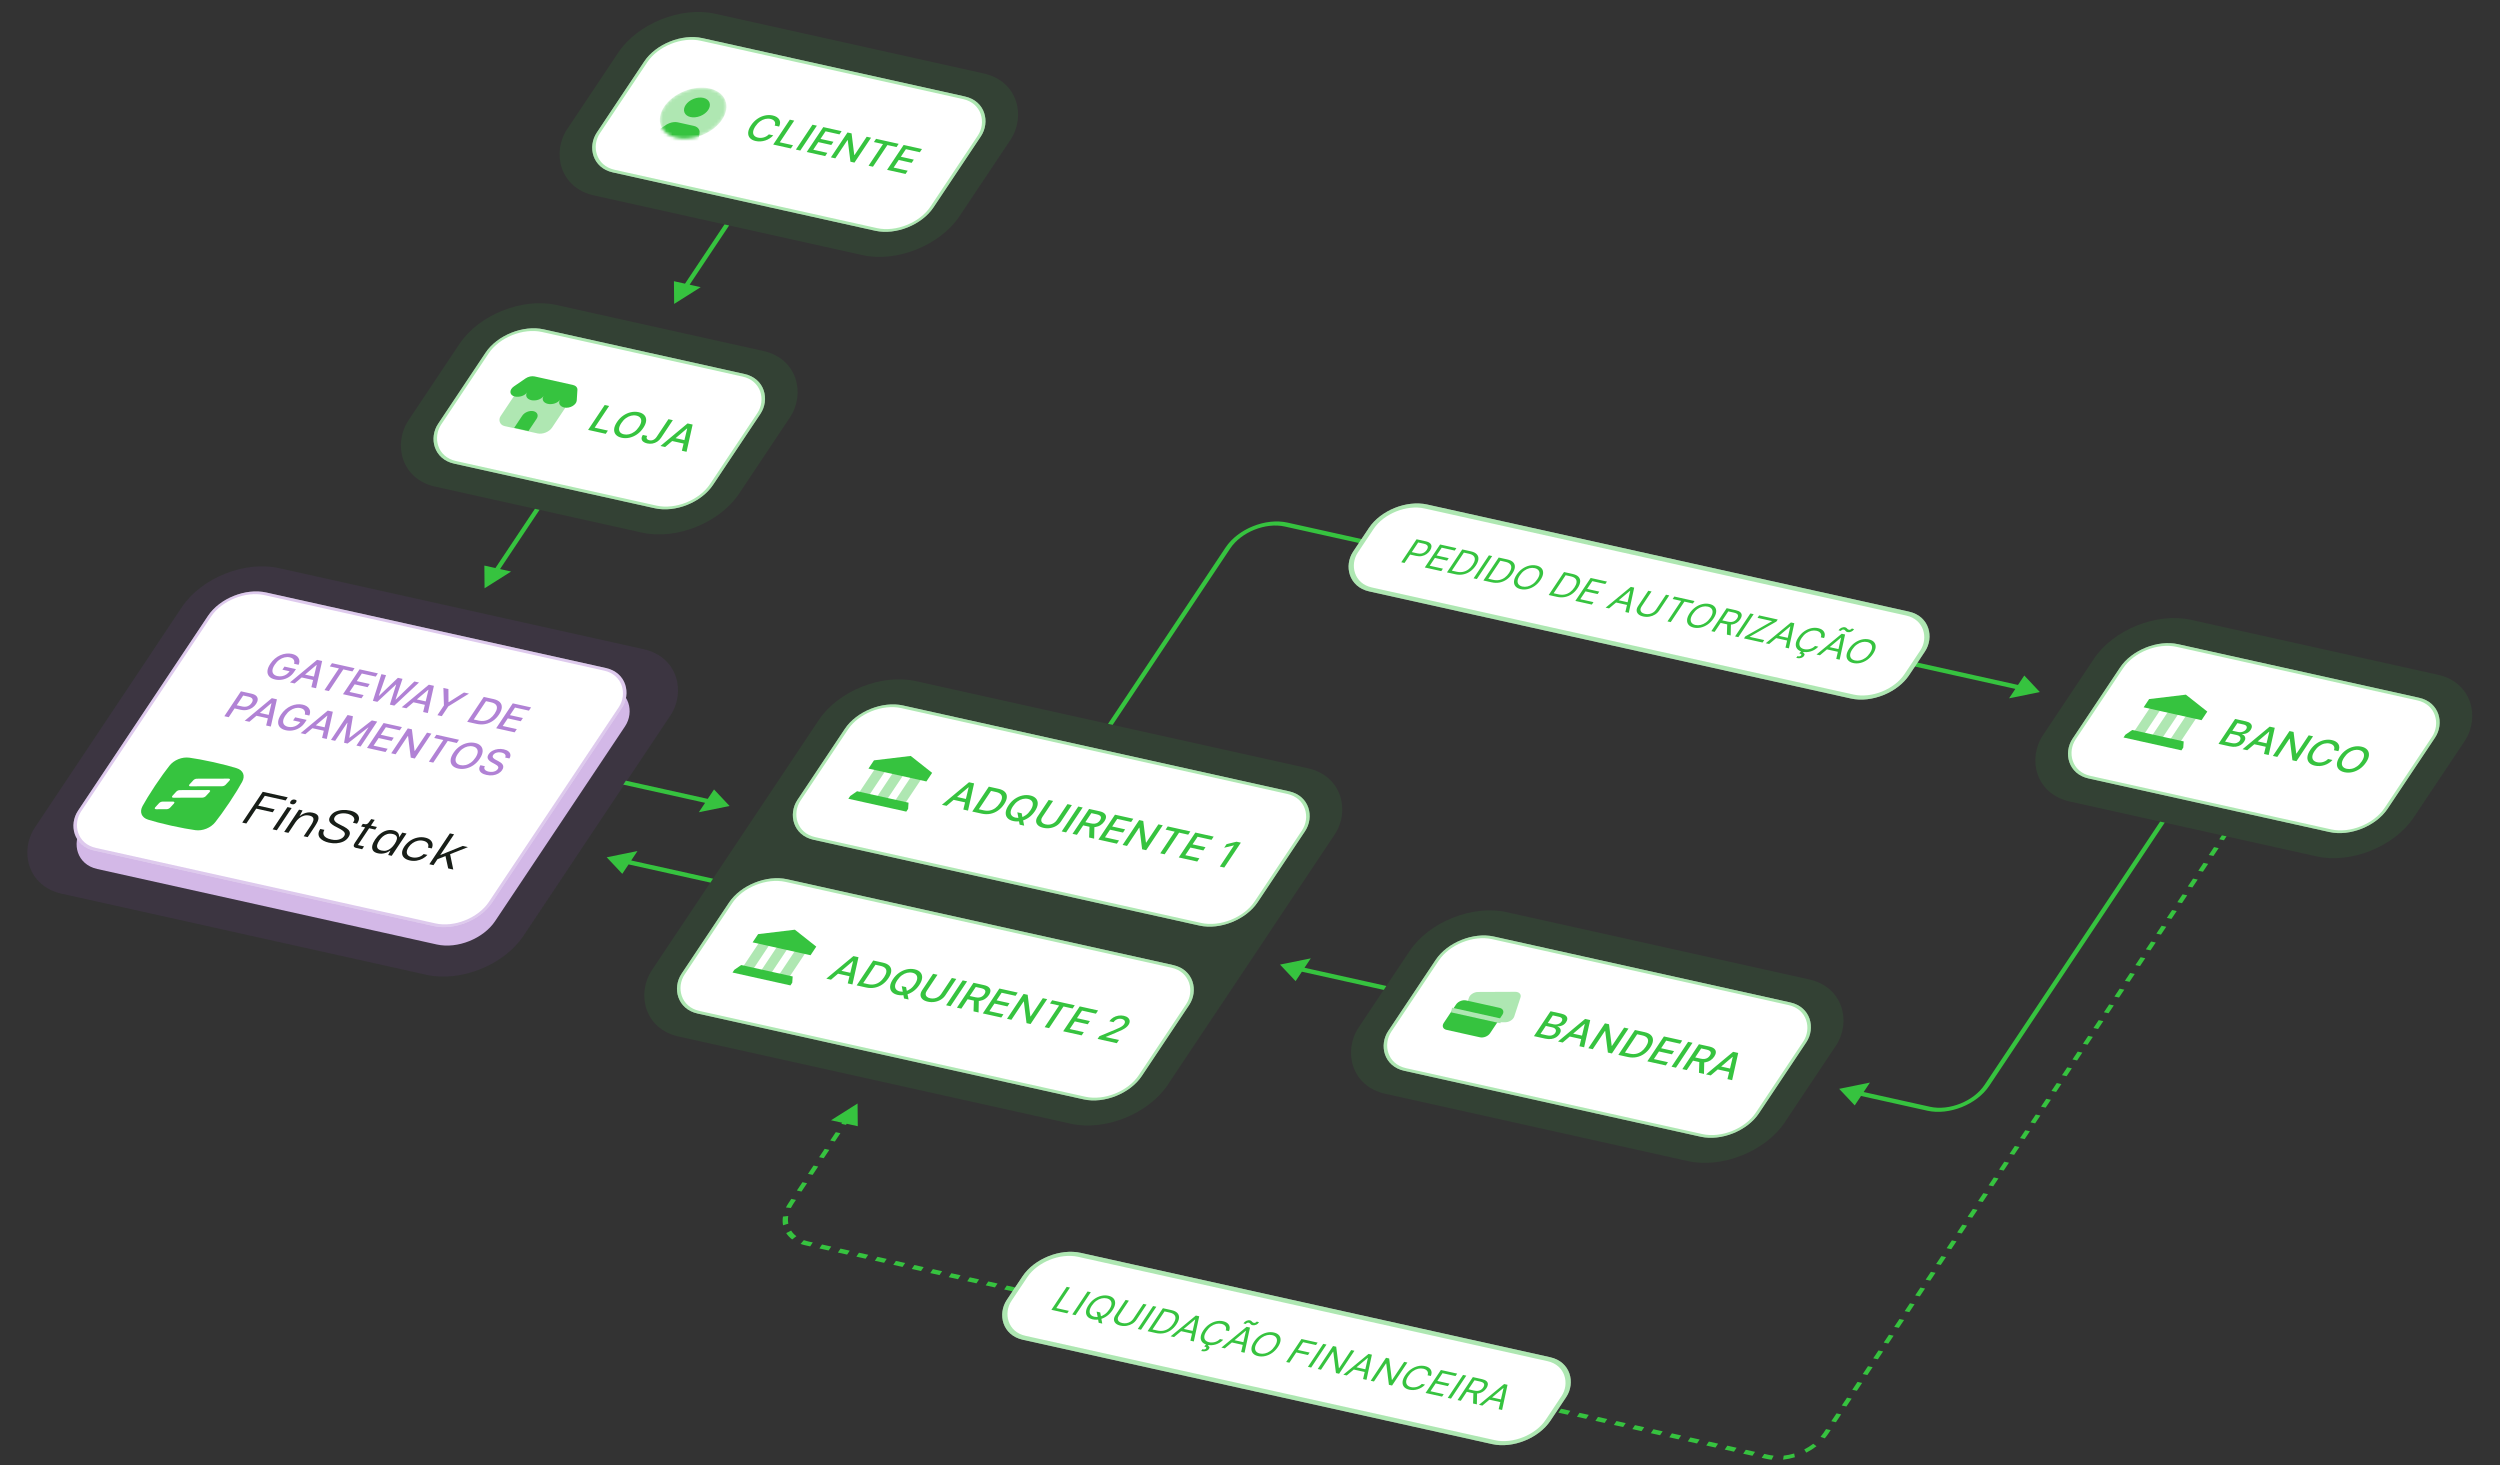 <svg width="790" height="463" viewBox="0 0 790 463" fill="none" xmlns="http://www.w3.org/2000/svg">
<rect x="0" y="0" width="790" height="463" fill="#333333" stroke="none"/>
<rect opacity="0.1" width="120" height="69" rx="20" transform="matrix(0.976 0.217 -0.555 0.832 672.792 191.522)" fill="#36C33F"/>
<rect width="102" height="51" rx="12" transform="matrix(0.976 0.217 -0.555 0.832 676.586 200.963)" fill="white"/>
<rect x="0.211" y="0.524" width="101" height="50" rx="11.5" transform="matrix(0.976 0.217 -0.555 0.832 676.882 201.005)" stroke="#36C33F" stroke-opacity="0.4"/>
<rect width="3.333" height="10.833" transform="matrix(0.976 0.217 -0.555 0.832 679.909 222.877)" fill="#AFE7B2"/>
<rect width="3.333" height="10.833" transform="matrix(0.976 0.217 -0.555 0.832 691.298 225.408)" fill="#AFE7B2"/>
<rect width="3.333" height="10.833" transform="matrix(0.976 0.217 -0.555 0.832 685.604 224.143)" fill="#AFE7B2"/>
<path fill-rule="evenodd" clip-rule="evenodd" d="M695.689 227.578L677.385 223.511L679.122 220.905L690.736 219.512L697.503 224.857L695.689 227.578Z" fill="#36C33F"/>
<path fill-rule="evenodd" clip-rule="evenodd" d="M671.029 233.045L689.333 237.112L689.911 236.245L690.049 234.286L673.78 230.67L671.607 232.178L671.029 233.045Z" fill="#36C33F"/>
<path d="M701.045 235.058L706.29 227.191L709.67 227.942C710.325 228.088 710.805 228.3 711.112 228.58C711.421 228.857 711.577 229.176 711.582 229.536C711.589 229.893 711.463 230.266 711.203 230.655C710.985 230.983 710.73 231.244 710.438 231.438C710.149 231.629 709.84 231.767 709.512 231.85C709.189 231.931 708.866 231.971 708.542 231.969L708.491 232.046C708.789 232.127 709.031 232.278 709.219 232.499C709.411 232.718 709.508 232.991 709.511 233.318C709.514 233.645 709.379 234.012 709.108 234.419C708.84 234.821 708.488 235.158 708.052 235.428C707.621 235.697 707.114 235.874 706.529 235.959C705.947 236.041 705.298 236.003 704.583 235.844L701.045 235.058ZM703.116 234.349L705.126 234.796C705.793 234.944 706.344 234.94 706.78 234.784C707.215 234.628 707.543 234.385 707.763 234.054C707.928 233.806 708.007 233.562 707.998 233.321C707.989 233.081 707.889 232.869 707.697 232.686C707.509 232.503 707.228 232.37 706.856 232.287L704.796 231.829L703.116 234.349ZM705.413 230.904L707.279 231.318C707.592 231.388 707.907 231.399 708.224 231.352C708.545 231.305 708.84 231.206 709.11 231.055C709.385 230.901 709.607 230.698 709.776 230.444C709.993 230.119 710.041 229.817 709.921 229.537C709.8 229.257 709.463 229.056 708.911 228.933L707.009 228.511L705.413 230.904ZM710.128 237.076L708.65 236.748L717.216 229.619L718.825 229.976L716.902 238.581L715.423 238.253L717.106 231.235L717.034 231.219L710.128 237.076ZM712.43 234.05L717.225 235.116L716.559 236.115L711.764 235.049L712.43 234.05ZM730.928 232.666L725.684 240.533L724.404 240.248L723.559 233.436L723.473 233.417L719.627 239.187L718.234 238.877L723.479 231.011L724.768 231.297L725.612 238.118L725.698 238.137L729.549 232.36L730.928 232.666ZM738.92 237.379L737.514 237.067C737.63 236.799 737.68 236.551 737.662 236.324C737.645 236.096 737.575 235.891 737.452 235.708C737.329 235.525 737.159 235.369 736.94 235.241C736.725 235.114 736.47 235.018 736.176 234.952C735.644 234.834 735.092 234.842 734.519 234.977C733.95 235.112 733.396 235.373 732.859 235.759C732.325 236.146 731.847 236.657 731.423 237.292C730.997 237.932 730.756 238.499 730.703 238.993C730.653 239.488 730.763 239.894 731.033 240.213C731.304 240.532 731.702 240.75 732.228 240.867C732.519 240.932 732.818 240.96 733.123 240.951C733.434 240.941 733.74 240.893 734.042 240.807C734.344 240.721 734.633 240.599 734.908 240.439C735.188 240.278 735.44 240.078 735.665 239.84L737.068 240.156C736.735 240.526 736.352 240.85 735.919 241.127C735.491 241.402 735.03 241.62 734.536 241.781C734.047 241.94 733.545 242.036 733.03 242.068C732.516 242.101 732.004 242.061 731.496 241.948C730.697 241.77 730.093 241.451 729.683 240.989C729.275 240.525 729.092 239.951 729.134 239.266C729.18 238.583 729.482 237.822 730.04 236.985C730.6 236.145 731.261 235.464 732.022 234.942C732.786 234.418 733.587 234.064 734.427 233.88C735.269 233.694 736.088 233.689 736.884 233.866C737.374 233.975 737.791 234.137 738.134 234.351C738.482 234.564 738.749 234.823 738.935 235.129C739.122 235.432 739.217 235.774 739.219 236.154C739.223 236.531 739.123 236.939 738.92 237.379ZM747.686 240.906C747.126 241.746 746.465 242.428 745.701 242.952C744.94 243.474 744.136 243.828 743.292 244.013C742.452 244.197 741.634 244.201 740.837 244.024C740.038 243.846 739.432 243.526 739.019 243.064C738.611 242.6 738.428 242.026 738.471 241.341C738.513 240.657 738.813 239.896 739.372 239.059C739.932 238.219 740.593 237.538 741.354 237.016C742.118 236.492 742.919 236.138 743.759 235.954C744.604 235.768 745.426 235.764 746.225 235.942C747.021 236.119 747.623 236.439 748.032 236.903C748.444 237.366 748.63 237.939 748.587 238.623C748.547 239.305 748.246 240.066 747.686 240.906ZM746.307 240.6C746.734 239.96 746.972 239.393 747.02 238.902C747.074 238.408 746.965 238.001 746.695 237.682C746.429 237.362 746.032 237.143 745.503 237.025C744.971 236.907 744.421 236.915 743.851 237.051C743.283 237.183 742.731 237.443 742.194 237.829C741.662 238.213 741.182 238.726 740.755 239.366C740.328 240.006 740.088 240.573 740.035 241.067C739.987 241.559 740.095 241.965 740.361 242.286C740.628 242.604 741.028 242.822 741.559 242.941C742.088 243.058 742.637 243.051 743.204 242.918C743.777 242.784 744.329 242.524 744.862 242.14C745.399 241.753 745.881 241.24 746.307 240.6Z" fill="#36C33F"/>
<rect opacity="0.1" width="167" height="135" rx="20" transform="matrix(0.976 0.217 -0.555 0.832 269.844 210.884)" fill="#36C33F"/>
<rect width="149" height="51" rx="12" transform="matrix(0.976 0.217 -0.555 0.832 273.637 220.325)" fill="white"/>
<rect x="0.211" y="0.524" width="148" height="50" rx="11.5" transform="matrix(0.976 0.217 -0.555 0.832 273.933 220.367)" stroke="#36C33F" stroke-opacity="0.4"/>
<rect width="3.333" height="10.833" transform="matrix(0.976 0.217 -0.555 0.832 276.96 242.239)" fill="#AFE7B2"/>
<rect width="3.333" height="10.833" transform="matrix(0.976 0.217 -0.555 0.832 288.349 244.77)" fill="#AFE7B2"/>
<rect width="3.333" height="10.833" transform="matrix(0.976 0.217 -0.555 0.832 282.655 243.505)" fill="#AFE7B2"/>
<path fill-rule="evenodd" clip-rule="evenodd" d="M292.74 246.94L274.436 242.873L276.173 240.267L287.787 238.874L294.554 244.219L292.74 246.94Z" fill="#36C33F"/>
<path fill-rule="evenodd" clip-rule="evenodd" d="M268.08 252.406L286.384 256.474L286.962 255.607L287.1 253.648L270.831 250.032L268.658 251.54L268.08 252.406Z" fill="#36C33F"/>
<path d="M299.119 254.647L297.64 254.318L306.206 247.19L307.815 247.547L305.892 256.152L304.414 255.823L306.096 248.806L306.024 248.79L299.119 254.647ZM301.42 251.621L306.215 252.687L305.549 253.685L300.754 252.62L301.42 251.621ZM310.213 257.112L307.225 256.448L312.469 248.581L315.552 249.266C316.456 249.467 317.128 249.797 317.567 250.257C318.007 250.713 318.205 251.273 318.159 251.936C318.119 252.598 317.826 253.337 317.281 254.154C316.735 254.973 316.09 255.638 315.346 256.149C314.605 256.661 313.798 257.002 312.925 257.172C312.054 257.34 311.15 257.32 310.213 257.112ZM309.309 255.72L310.827 256.058C311.53 256.214 312.19 256.231 312.806 256.109C313.423 255.985 313.991 255.733 314.509 255.355C315.029 254.973 315.497 254.471 315.911 253.849C316.323 253.232 316.556 252.683 316.612 252.201C316.67 251.72 316.547 251.318 316.242 250.994C315.937 250.671 315.448 250.434 314.775 250.284L313.17 249.928L309.309 255.72ZM321.477 256.687L322.847 256.991L323.097 258.277L323.234 258.855L323.632 260.906L322.208 260.589L321.941 259.22L321.866 258.727L321.477 256.687ZM327.022 256.332C326.463 257.171 325.801 257.854 325.037 258.378C324.276 258.899 323.473 259.253 322.628 259.439C321.788 259.623 320.97 259.626 320.174 259.449C319.374 259.271 318.768 258.952 318.356 258.489C317.947 258.025 317.765 257.451 317.807 256.767C317.849 256.082 318.15 255.321 318.708 254.484C319.268 253.644 319.929 252.963 320.69 252.441C321.454 251.917 322.256 251.563 323.096 251.379C323.94 251.194 324.762 251.19 325.561 251.367C326.358 251.544 326.96 251.865 327.368 252.329C327.781 252.791 327.966 253.364 327.923 254.049C327.883 254.731 327.582 255.492 327.022 256.332ZM325.643 256.025C326.07 255.385 326.308 254.819 326.357 254.327C326.41 253.833 326.301 253.427 326.031 253.108C325.765 252.787 325.368 252.568 324.839 252.451C324.307 252.332 323.757 252.341 323.187 252.476C322.619 252.608 322.067 252.868 321.53 253.254C320.998 253.639 320.518 254.151 320.091 254.791C319.665 255.431 319.425 255.999 319.371 256.492C319.323 256.984 319.431 257.391 319.697 257.711C319.964 258.03 320.364 258.248 320.896 258.366C321.424 258.483 321.973 258.476 322.541 258.343C323.113 258.209 323.666 257.949 324.198 257.565C324.735 257.179 325.217 256.665 325.643 256.025ZM337.316 254.103L338.713 254.413L335.264 259.587C334.897 260.138 334.42 260.592 333.833 260.95C333.248 261.305 332.599 261.543 331.887 261.664C331.177 261.783 330.452 261.76 329.713 261.595C328.977 261.432 328.414 261.169 328.025 260.806C327.637 260.44 327.433 260.013 327.411 259.523C327.391 259.03 327.564 258.509 327.932 257.958L331.381 252.784L332.773 253.093L329.388 258.171C329.151 258.527 329.032 258.864 329.03 259.181C329.032 259.499 329.15 259.775 329.384 260.01C329.619 260.241 329.97 260.409 330.435 260.512C330.904 260.616 331.36 260.628 331.804 260.547C332.252 260.465 332.659 260.305 333.023 260.069C333.391 259.833 333.693 259.537 333.931 259.181L337.316 254.103ZM342.13 255.173L336.886 263.039L335.493 262.73L340.738 254.863L342.13 255.173ZM338.914 263.49L344.158 255.623L347.448 256.354C348.163 256.513 348.686 256.75 349.018 257.065C349.353 257.38 349.513 257.75 349.5 258.173C349.489 258.594 349.322 259.047 348.999 259.53C348.678 260.012 348.277 260.409 347.795 260.723C347.319 261.034 346.775 261.239 346.166 261.335C345.559 261.433 344.899 261.402 344.183 261.243L341.691 260.689L342.373 259.668L344.738 260.193C345.189 260.294 345.592 260.32 345.948 260.273C346.307 260.226 346.622 260.112 346.895 259.932C347.167 259.751 347.401 259.514 347.597 259.219C347.795 258.922 347.899 258.65 347.909 258.402C347.922 258.155 347.824 257.942 347.616 257.763C347.412 257.583 347.08 257.441 346.621 257.339L344.872 256.951L340.306 263.799L338.914 263.49ZM345.836 260.953L345.75 265.009L344.164 264.657L344.295 260.611L345.836 260.953ZM347.093 265.308L352.337 257.441L358.124 258.727L357.443 259.749L353.049 258.772L351.451 261.169L355.543 262.078L354.864 263.096L350.772 262.187L349.167 264.595L353.615 265.584L352.933 266.606L347.093 265.308ZM367.433 260.796L362.189 268.662L360.909 268.378L360.064 261.566L359.978 261.547L356.132 267.316L354.739 267.007L359.984 259.14L361.273 259.427L362.117 266.247L362.203 266.266L366.054 260.489L367.433 260.796ZM368.328 262.168L369.009 261.146L376.152 262.733L375.471 263.755L372.591 263.115L368.028 269.96L366.64 269.651L371.203 262.807L368.328 262.168ZM372.486 270.951L377.731 263.084L383.517 264.37L382.836 265.392L378.442 264.415L376.844 266.812L380.936 267.721L380.257 268.739L376.166 267.83L374.56 270.238L379.008 271.227L378.327 272.249L372.486 270.951ZM392.111 266.28L386.867 274.146L385.47 273.836L389.92 267.16L389.866 267.148L386.838 267.886L387.596 266.749L390.755 265.978L392.111 266.28Z" fill="#36C33F"/>
<rect width="149" height="51" rx="12" transform="matrix(0.976 0.217 -0.555 0.832 237.027 275.24)" fill="white"/>
<rect x="0.211" y="0.524" width="148" height="50" rx="11.5" transform="matrix(0.976 0.217 -0.555 0.832 237.323 275.282)" stroke="#36C33F" stroke-opacity="0.4"/>
<rect width="3.333" height="10.833" transform="matrix(0.976 0.217 -0.555 0.832 240.35 297.155)" fill="#AFE7B2"/>
<rect width="3.333" height="10.833" transform="matrix(0.976 0.217 -0.555 0.832 251.739 299.685)" fill="#AFE7B2"/>
<rect width="3.333" height="10.833" transform="matrix(0.976 0.217 -0.555 0.832 246.044 298.42)" fill="#AFE7B2"/>
<path fill-rule="evenodd" clip-rule="evenodd" d="M256.129 301.855L237.826 297.788L239.563 295.183L251.177 293.789L257.943 299.135L256.129 301.855Z" fill="#36C33F"/>
<path fill-rule="evenodd" clip-rule="evenodd" d="M231.47 307.322L249.773 311.389L250.351 310.523L250.49 308.563L234.22 304.948L232.048 306.455L231.47 307.322Z" fill="#36C33F"/>
<path d="M262.592 309.581L261.114 309.252L269.68 302.124L271.289 302.481L269.365 311.086L267.887 310.757L269.57 303.74L269.498 303.724L262.592 309.581ZM264.894 306.555L269.689 307.621L269.023 308.619L264.228 307.554L264.894 306.555ZM273.686 312.046L270.698 311.382L275.943 303.515L279.025 304.2C279.929 304.401 280.601 304.731 281.04 305.191C281.481 305.647 281.678 306.207 281.633 306.87C281.592 307.532 281.3 308.271 280.755 309.088C280.209 309.907 279.563 310.572 278.819 311.083C278.078 311.595 277.271 311.936 276.399 312.106C275.528 312.274 274.623 312.254 273.686 312.046ZM272.782 310.654L274.301 310.992C275.004 311.148 275.663 311.165 276.279 311.043C276.897 310.919 277.465 310.667 277.983 310.289C278.503 309.907 278.97 309.405 279.385 308.783C279.796 308.166 280.03 307.617 280.085 307.135C280.144 306.654 280.02 306.252 279.715 305.928C279.41 305.605 278.921 305.368 278.248 305.218L276.644 304.862L272.782 310.654ZM284.95 311.621L286.32 311.925L286.57 313.211L286.708 313.789L287.105 315.839L285.681 315.523L285.414 314.154L285.339 313.661L284.95 311.621ZM290.496 311.265C289.936 312.105 289.274 312.787 288.511 313.312C287.749 313.833 286.946 314.187 286.101 314.373C285.261 314.556 284.443 314.56 283.647 314.383C282.848 314.205 282.242 313.886 281.829 313.423C281.421 312.959 281.238 312.385 281.281 311.701C281.323 311.016 281.623 310.255 282.181 309.418C282.741 308.578 283.402 307.897 284.164 307.375C284.927 306.851 285.729 306.497 286.569 306.313C287.414 306.128 288.236 306.124 289.035 306.301C289.831 306.478 290.433 306.799 290.841 307.263C291.254 307.725 291.439 308.298 291.397 308.983C291.356 309.665 291.056 310.426 290.496 311.265ZM289.117 310.959C289.544 310.319 289.782 309.753 289.83 309.261C289.883 308.767 289.775 308.361 289.504 308.042C289.239 307.721 288.842 307.502 288.313 307.384C287.781 307.266 287.23 307.275 286.661 307.41C286.093 307.542 285.541 307.802 285.004 308.188C284.471 308.573 283.992 309.085 283.565 309.725C283.138 310.365 282.898 310.932 282.845 311.426C282.796 311.918 282.905 312.325 283.17 312.645C283.438 312.963 283.837 313.182 284.369 313.3C284.898 313.417 285.446 313.41 286.014 313.277C286.587 313.143 287.139 312.883 287.671 312.499C288.208 312.112 288.69 311.599 289.117 310.959ZM300.79 309.037L302.187 309.347L298.737 314.521C298.37 315.072 297.893 315.526 297.306 315.884C296.721 316.239 296.073 316.477 295.361 316.598C294.65 316.716 293.926 316.694 293.187 316.529C292.451 316.366 291.888 316.103 291.499 315.74C291.111 315.374 290.906 314.947 290.885 314.457C290.865 313.964 291.038 313.443 291.405 312.892L294.854 307.718L296.247 308.027L292.862 313.105C292.624 313.461 292.505 313.798 292.504 314.115C292.506 314.433 292.624 314.709 292.857 314.943C293.093 315.175 293.443 315.343 293.909 315.446C294.378 315.55 294.834 315.562 295.277 315.481C295.726 315.399 296.132 315.239 296.497 315.003C296.864 314.767 297.167 314.471 297.404 314.115L300.79 309.037ZM305.604 310.107L300.359 317.973L298.967 317.664L304.211 309.797L305.604 310.107ZM302.387 318.424L307.632 310.557L310.921 311.288C311.636 311.447 312.16 311.684 312.491 311.999C312.826 312.314 312.987 312.684 312.974 313.107C312.962 313.528 312.795 313.98 312.472 314.464C312.152 314.946 311.75 315.343 311.269 315.657C310.792 315.968 310.249 316.172 309.639 316.269C309.033 316.367 308.372 316.336 307.657 316.177L305.165 315.623L305.846 314.602L308.212 315.127C308.663 315.228 309.066 315.254 309.422 315.207C309.781 315.16 310.096 315.046 310.368 314.866C310.64 314.685 310.875 314.447 311.071 314.153C311.269 313.856 311.373 313.584 311.383 313.336C311.396 313.089 311.298 312.876 311.089 312.697C310.885 312.517 310.554 312.375 310.094 312.273L308.346 311.885L303.78 318.733L302.387 318.424ZM309.309 315.887L309.224 319.943L307.637 319.591L307.768 315.545L309.309 315.887ZM310.567 320.242L315.811 312.375L321.597 313.661L320.916 314.683L316.522 313.706L314.924 316.103L319.016 317.012L318.338 318.03L314.246 317.121L312.64 319.529L317.088 320.518L316.407 321.539L310.567 320.242ZM330.907 315.73L325.662 323.596L324.382 323.312L323.537 316.5L323.452 316.481L319.606 322.25L318.213 321.941L323.457 314.074L324.746 314.361L325.591 321.181L325.676 321.2L329.528 315.423L330.907 315.73ZM331.802 317.102L332.483 316.08L339.626 317.667L338.945 318.689L336.065 318.049L331.502 324.894L330.114 324.585L334.677 317.741L331.802 317.102ZM335.96 325.885L341.204 318.018L346.991 319.304L346.309 320.326L341.916 319.349L340.318 321.746L344.41 322.655L343.731 323.673L339.639 322.764L338.033 325.172L342.481 326.161L341.8 327.182L335.96 325.885ZM346.839 328.302L347.412 327.442L352.374 325.378C352.907 325.152 353.357 324.951 353.724 324.774C354.095 324.594 354.403 324.414 354.647 324.234C354.892 324.053 355.091 323.847 355.245 323.617C355.419 323.355 355.497 323.114 355.479 322.893C355.463 322.668 355.365 322.477 355.184 322.32C355.004 322.159 354.758 322.044 354.446 321.975C354.115 321.901 353.789 321.895 353.465 321.955C353.142 322.016 352.844 322.136 352.572 322.317C352.3 322.498 352.07 322.729 351.882 323.01L350.553 322.715C350.872 322.236 351.28 321.846 351.778 321.545C352.275 321.244 352.815 321.045 353.397 320.948C353.981 320.848 354.56 320.862 355.134 320.99C355.713 321.119 356.158 321.331 356.469 321.626C356.784 321.92 356.953 322.263 356.977 322.656C357.003 323.047 356.875 323.454 356.593 323.876C356.398 324.168 356.143 324.44 355.828 324.69C355.516 324.941 355.088 325.203 354.543 325.476C354.001 325.747 353.287 326.063 352.4 326.424L349.475 327.653L349.437 327.711L353.592 328.634L352.913 329.652L346.839 328.302Z" fill="#36C33F"/>
<path d="M230.549 254.694L225.63 249.464L220.826 256.67L230.549 254.694ZM197.359 247.318L196.943 247.943L223.544 253.854L223.96 253.23L224.376 252.606L197.775 246.694L197.359 247.318Z" fill="#36C33F"/>
<path d="M191.722 270.904L196.642 276.134L201.446 268.928L191.722 270.904ZM224.913 278.28L225.329 277.656L198.728 271.744L198.312 272.368L197.896 272.992L224.497 278.904L224.913 278.28Z" fill="#36C33F"/>
<path d="M404.488 304.811L409.407 310.041L414.211 302.835L404.488 304.811ZM437.678 312.187L438.094 311.562L411.493 305.651L411.077 306.275L410.661 306.899L437.262 312.811L437.678 312.187Z" fill="#36C33F"/>
<path d="M213.03 96.04L221.417 90.739L212.963 88.86L213.03 96.04ZM229.671 71.078L228.939 70.915L216.042 90.261L216.774 90.423L217.507 90.586L230.403 71.241L229.671 71.078Z" fill="#36C33F"/>
<path d="M153.123 185.901L161.51 180.6L153.056 178.721L153.123 185.901ZM169.764 160.94L169.032 160.777L156.135 180.122L156.867 180.285L157.599 180.447L170.496 161.102L169.764 160.94Z" fill="#36C33F"/>
<rect opacity="0.1" width="158.126" height="123.668" rx="20" transform="matrix(0.976 0.217 -0.555 0.832 68.599 175.18)" fill="#904DC3"/>
<rect width="134" height="98" rx="12" transform="matrix(0.976 0.217 -0.555 0.832 73.392 190.457)" fill="#D3B8E7"/>
<rect width="134" height="98" rx="12" transform="matrix(0.976 0.217 -0.555 0.832 72.392 184.621)" fill="white"/>
<rect x="0.211" y="0.524" width="133" height="97" rx="11.5" transform="matrix(0.976 0.217 -0.555 0.832 72.688 184.663)" stroke="#904DC3" stroke-opacity="0.3"/>
<path d="M77.841 260.227L76.543 259.939L83.032 250.206L90.921 251.959L90.264 252.944L83.673 251.48L81.598 254.591L86.79 255.745L86.168 256.679L80.976 255.525L77.841 260.227Z" fill="#181E18"/>
<path d="M86.152 262.074L90.843 255.038L92.161 255.331L87.471 262.367L86.152 262.074ZM92.215 254.132C91.877 254.057 91.698 253.931 91.676 253.754C91.654 253.577 91.708 253.391 91.839 253.195C91.962 253.011 92.13 252.863 92.344 252.752C92.566 252.629 92.846 252.605 93.184 252.68C93.522 252.755 93.695 252.88 93.703 253.053C93.719 253.216 93.665 253.389 93.543 253.574C93.412 253.77 93.243 253.93 93.034 254.056C92.826 254.182 92.553 254.207 92.215 254.132Z" fill="#181E18"/>
<path d="M89.802 262.885L94.493 255.849L95.608 256.097L94.667 257.893L94.708 257.902C94.773 257.85 94.915 257.743 95.132 257.579C95.371 257.407 95.668 257.242 96.022 257.082C96.377 256.923 96.787 256.809 97.252 256.74C97.738 256.663 98.265 256.687 98.833 256.814C99.401 256.94 99.824 257.12 100.103 257.354C100.389 257.576 100.556 257.838 100.603 258.14C100.672 258.433 100.656 258.747 100.557 259.082C100.458 259.418 100.31 259.755 100.115 260.096C99.94 260.427 99.749 260.749 99.541 261.06L97.225 264.535L95.967 264.255L98.284 260.781C98.622 260.273 98.85 259.815 98.969 259.404C99.108 258.985 99.085 258.636 98.899 258.357C98.72 258.065 98.333 257.854 97.739 257.722C97.13 257.586 96.552 257.604 96.004 257.773C95.465 257.931 94.968 258.198 94.516 258.574C94.071 258.938 93.688 259.362 93.365 259.846L91.14 263.183L89.802 262.885Z" fill="#181E18"/>
<path d="M103.895 266.275C103.301 266.143 102.755 265.949 102.258 265.693C101.774 265.44 101.381 265.134 101.076 264.775C100.793 264.408 100.648 263.986 100.641 263.508C100.647 263.033 100.838 262.513 101.215 261.948L102.513 262.236C102.49 262.271 102.438 262.372 102.358 262.539C102.277 262.707 102.218 262.912 102.18 263.155C102.156 263.401 102.203 263.656 102.322 263.921C102.44 264.185 102.683 264.438 103.051 264.678C103.418 264.919 103.96 265.119 104.677 265.278C105.272 265.41 105.797 265.461 106.252 265.429C106.729 265.39 107.126 265.306 107.444 265.178C107.784 265.042 108.052 264.896 108.248 264.741C108.452 264.575 108.592 264.434 108.669 264.319C108.952 263.919 109.038 263.567 108.929 263.265C108.828 262.952 108.594 262.675 108.226 262.434C107.88 262.185 107.475 261.943 107.011 261.707C106.547 261.472 106.086 261.231 105.63 260.984C105.195 260.728 104.823 260.447 104.516 260.141C104.208 259.834 104.041 259.479 104.014 259.077C103.995 258.662 104.18 258.187 104.568 257.651C104.941 257.139 105.447 256.742 106.085 256.46C106.722 256.178 107.438 256.013 108.231 255.964C109.032 255.904 109.845 255.966 110.67 256.149C111.454 256.323 112.09 256.604 112.577 256.99C113.073 257.365 113.359 257.832 113.436 258.391C113.513 258.951 113.304 259.579 112.808 260.276L111.53 259.993C111.849 259.561 111.993 259.182 111.961 258.858C111.929 258.533 111.794 258.258 111.556 258.033C111.325 257.797 111.047 257.609 110.72 257.47C110.415 257.323 110.127 257.219 109.856 257.159C109.005 256.97 108.205 256.958 107.459 257.123C106.726 257.291 106.192 257.602 105.858 258.057C105.589 258.461 105.509 258.813 105.618 259.115C105.727 259.418 105.955 259.693 106.301 259.942C106.655 260.18 107.068 260.41 107.54 260.634C108.025 260.861 108.485 261.102 108.92 261.358C109.377 261.605 109.759 261.881 110.067 262.188C110.375 262.495 110.538 262.855 110.557 263.27C110.575 263.684 110.387 264.165 109.991 264.712C109.603 265.248 109.086 265.662 108.44 265.955C107.802 266.237 107.089 266.409 106.302 266.473C105.522 266.524 104.72 266.459 103.895 266.275Z" fill="#181E18"/>
<path d="M112.592 267.95C112.105 267.842 111.837 267.65 111.788 267.374C111.739 267.099 111.849 266.759 112.118 266.356L115.495 261.29L116.752 261.57L113.11 267.033L115.037 267.461L114.437 268.36L112.592 267.95ZM114.093 261.157L114.646 260.328C114.97 260.4 115.235 260.445 115.44 260.464C115.666 260.475 115.86 260.439 116.024 260.356C116.196 260.262 116.379 260.091 116.576 259.843C116.772 259.596 117.012 259.259 117.296 258.832L118.412 259.08L117.201 260.895L119.108 261.319L118.555 262.149L114.093 261.157Z" fill="#181E18"/>
<path d="M119.432 269.648C118.675 269.48 118.156 269.186 117.877 268.767C117.605 268.336 117.528 267.823 117.646 267.227C117.778 266.634 118.074 265.992 118.535 265.301C119.011 264.586 119.551 263.985 120.156 263.497C120.761 263.01 121.41 262.664 122.104 262.461C122.819 262.25 123.542 262.225 124.272 262.387C124.705 262.484 125.042 262.618 125.284 262.791C125.547 262.955 125.74 263.144 125.862 263.356C125.984 263.568 126.058 263.783 126.084 264.001C126.131 264.21 126.142 264.404 126.115 264.583L126.135 264.588L127.127 263.101L128.465 263.399L123.774 270.435L122.659 270.187L123.367 268.776L123.326 268.767C123.116 268.919 122.875 269.07 122.604 269.222C122.34 269.362 122.036 269.479 121.693 269.575C121.363 269.674 121.005 269.733 120.619 269.753C120.247 269.777 119.851 269.742 119.432 269.648ZM120.596 268.776C121.164 268.902 121.686 268.899 122.162 268.766C122.66 268.626 123.12 268.377 123.544 268.021C123.967 267.666 124.356 267.223 124.709 266.692C125.085 266.128 125.316 265.63 125.402 265.199C125.501 264.771 125.44 264.42 125.219 264.146C125.006 263.86 124.629 263.658 124.088 263.537C123.493 263.405 122.929 263.412 122.397 263.559C121.878 263.708 121.407 263.961 120.984 264.316C120.56 264.672 120.183 265.098 119.853 265.593C119.515 266.101 119.293 266.574 119.186 267.013C119.1 267.444 119.163 267.816 119.375 268.127C119.607 268.43 120.014 268.646 120.596 268.776Z" fill="#181E18"/>
<path d="M129.475 271.9C128.704 271.729 128.107 271.437 127.683 271.025C127.259 270.614 127.048 270.104 127.05 269.495C127.052 268.887 127.302 268.208 127.802 267.459C128.32 266.727 128.933 266.123 129.64 265.645C130.36 265.169 131.125 264.85 131.933 264.685C132.749 264.509 133.549 264.508 134.333 264.683C135.063 264.845 135.618 265.107 135.998 265.469C136.385 265.82 136.61 266.227 136.673 266.691C136.744 267.144 136.663 267.615 136.429 268.106L135.232 267.84C135.441 267.317 135.408 266.867 135.132 266.488C134.865 266.098 134.393 265.827 133.717 265.677C133.135 265.548 132.558 265.552 131.985 265.689C131.42 265.815 130.888 266.054 130.39 266.407C129.898 266.747 129.473 267.176 129.114 267.691C128.591 268.475 128.423 269.159 128.608 269.742C128.793 270.326 129.325 270.716 130.204 270.911C130.853 271.055 131.507 271.041 132.164 270.87C132.835 270.702 133.405 270.372 133.872 269.88L135.069 270.146C134.673 270.6 134.171 270.992 133.564 271.32C132.978 271.64 132.328 271.859 131.612 271.978C130.917 272.088 130.205 272.062 129.475 271.9Z" fill="#181E18"/>
<path d="M136.984 273.39L135.666 273.097L142.166 263.347L143.485 263.64L136.984 273.39ZM142.128 269.412L143.231 274.778L141.629 274.422L140.656 269.978L142.128 269.412ZM138.082 271.57L138.946 270.273L146.201 267.32L147.864 267.69L138.082 271.57Z" fill="#181E18"/>
<path d="M53.54 241.968C54.975 240.143 57.556 239.105 59.855 239.43C61.7 239.692 64.23 240.126 67.475 240.847C70.72 241.568 73.101 242.225 74.774 242.746C76.858 243.394 77.567 245.163 76.512 247.073C75.663 248.609 74.399 250.732 72.556 253.495C70.715 256.257 69.189 258.322 68.035 259.789C66.6 261.616 64.017 262.654 61.717 262.328C59.87 262.067 57.341 261.633 54.098 260.912C50.855 260.192 48.475 259.535 46.801 259.014C44.717 258.365 44.006 256.595 45.062 254.684C45.911 253.149 47.175 251.026 49.017 248.264C50.859 245.501 52.386 243.436 53.54 241.968Z" fill="#36C43F"/>
<path d="M61.117 246.531C61.351 246.277 61.827 246.071 62.18 246.07L72.21 246.044C72.692 246.043 72.824 246.323 72.504 246.669L71.288 247.989C71.054 248.243 70.578 248.449 70.225 248.45L60.195 248.476C59.713 248.477 59.581 248.197 59.901 247.851L61.117 246.531Z" fill="white"/>
<path d="M55.73 250.134C55.964 249.88 56.441 249.673 56.794 249.673L65.944 249.649C66.426 249.648 66.558 249.928 66.239 250.274L65.023 251.594C64.789 251.848 64.313 252.054 63.959 252.055L54.809 252.079C54.327 252.08 54.195 251.8 54.514 251.454L55.73 250.134Z" fill="white"/>
<path d="M50.284 253.775C50.518 253.52 50.994 253.314 51.348 253.313L54.651 253.304C55.133 253.303 55.265 253.583 54.946 253.93L53.73 255.249C53.496 255.503 53.02 255.71 52.666 255.711L49.363 255.719C48.881 255.72 48.749 255.44 49.068 255.094L50.284 253.775Z" fill="white"/>
<path opacity="0.7" d="M92.933 209.756C93.001 209.503 93.023 209.269 92.999 209.051C92.979 208.832 92.912 208.635 92.798 208.46C92.686 208.282 92.523 208.13 92.311 208.003C92.102 207.877 91.844 207.78 91.537 207.712C91.018 207.597 90.473 207.607 89.903 207.742C89.334 207.877 88.781 208.138 88.244 208.524C87.712 208.908 87.234 209.418 86.81 210.053C86.385 210.691 86.147 211.257 86.097 211.752C86.047 212.246 86.158 212.654 86.429 212.976C86.701 213.298 87.107 213.52 87.648 213.64C88.15 213.751 88.645 213.761 89.133 213.67C89.625 213.579 90.079 213.398 90.495 213.126C90.916 212.852 91.27 212.498 91.559 212.066L91.881 212.203L89.24 211.616L89.893 210.637L93.521 211.443L92.924 212.338C92.484 212.999 91.936 213.536 91.281 213.949C90.631 214.36 89.928 214.633 89.172 214.768C88.42 214.903 87.671 214.888 86.926 214.723C86.091 214.537 85.467 214.211 85.055 213.743C84.645 213.275 84.465 212.702 84.515 212.022C84.566 211.339 84.868 210.583 85.422 209.754C85.84 209.126 86.318 208.585 86.855 208.132C87.392 207.678 87.962 207.318 88.563 207.051C89.17 206.783 89.785 206.613 90.41 206.54C91.039 206.465 91.653 206.494 92.251 206.627C92.749 206.738 93.172 206.904 93.518 207.125C93.867 207.346 94.133 207.61 94.315 207.915C94.501 208.221 94.6 208.557 94.61 208.924C94.623 209.289 94.54 209.672 94.362 210.073L92.933 209.756ZM93.099 215.971L91.621 215.643L100.187 208.514L101.796 208.872L99.873 217.477L98.395 217.148L100.077 210.13L100.005 210.114L93.099 215.971ZM95.401 212.946L100.196 214.011L99.53 215.01L94.735 213.945L95.401 212.946ZM104.223 210.584L104.904 209.563L112.047 211.15L111.366 212.172L108.486 211.532L103.923 218.377L102.535 218.068L107.098 211.223L104.223 210.584ZM108.381 219.367L113.626 211.501L119.412 212.786L118.731 213.808L114.337 212.832L112.739 215.229L116.831 216.138L116.152 217.156L112.06 216.247L110.455 218.655L114.903 219.643L114.222 220.665L108.381 219.367ZM117.835 221.468L120.519 213.033L121.984 213.358L119.721 219.85L119.806 219.869L125.738 214.192L127.189 214.515L124.995 221.026L125.081 221.045L130.939 215.348L132.408 215.674L124.599 222.971L123.198 222.66L125.183 216.336L125.111 216.32L119.241 221.781L117.835 221.468ZM128.419 223.82L126.941 223.492L135.507 216.363L137.116 216.721L135.193 225.325L133.715 224.997L135.397 217.979L135.325 217.963L128.419 223.82ZM130.721 220.795L135.516 221.86L134.85 222.859L130.055 221.793L130.721 220.795ZM140.116 217.387L141.698 217.739L141.725 221.851L141.824 221.873L146.619 218.833L148.201 219.184L141.667 223.218L139.608 226.307L138.22 225.998L140.279 222.91L140.116 217.387ZM150.618 228.753L147.63 228.089L152.874 220.223L155.957 220.908C156.861 221.108 157.533 221.439 157.972 221.898C158.412 222.354 158.61 222.914 158.564 223.577C158.524 224.239 158.231 224.978 157.686 225.795C157.14 226.614 156.495 227.279 155.751 227.79C155.01 228.302 154.203 228.643 153.33 228.813C152.459 228.982 151.555 228.961 150.618 228.753ZM149.714 227.362L151.232 227.699C151.935 227.855 152.595 227.872 153.211 227.751C153.828 227.626 154.396 227.375 154.914 226.996C155.434 226.614 155.902 226.113 156.316 225.49C156.728 224.873 156.961 224.324 157.017 223.842C157.075 223.361 156.952 222.959 156.647 222.635C156.342 222.312 155.853 222.075 155.18 221.926L153.575 221.569L149.714 227.362ZM156.788 230.124L162.033 222.258L167.819 223.544L167.138 224.565L162.744 223.589L161.146 225.986L165.238 226.895L164.559 227.913L160.467 227.004L158.862 229.412L163.31 230.401L162.629 231.422L156.788 230.124ZM70.891 226.321L76.135 218.454L79.425 219.185C80.143 219.345 80.663 219.589 80.987 219.916C81.31 220.244 81.46 220.627 81.436 221.066C81.414 221.502 81.243 221.961 80.922 222.442C80.599 222.926 80.191 223.335 79.695 223.669C79.205 224.001 78.647 224.227 78.022 224.347C77.402 224.465 76.734 224.444 76.019 224.286L73.757 223.783L74.428 222.776L76.564 223.251C77.018 223.352 77.43 223.367 77.802 223.297C78.174 223.224 78.505 223.085 78.792 222.882C79.08 222.678 79.323 222.428 79.52 222.131C79.719 221.834 79.828 221.555 79.85 221.295C79.871 221.036 79.783 220.809 79.584 220.615C79.389 220.421 79.06 220.273 78.597 220.17L76.849 219.782L72.283 226.631L70.891 226.321ZM78.808 228.081L77.33 227.752L85.896 220.624L87.505 220.981L85.582 229.586L84.104 229.257L85.786 222.24L85.714 222.224L78.808 228.081ZM81.11 225.055L85.905 226.121L85.239 227.119L80.444 226.054L81.11 225.055ZM96.315 225.792C96.383 225.54 96.405 225.305 96.38 225.088C96.361 224.869 96.294 224.672 96.18 224.497C96.067 224.319 95.905 224.166 95.693 224.04C95.483 223.914 95.225 223.817 94.919 223.749C94.399 223.633 93.855 223.643 93.285 223.778C92.716 223.913 92.162 224.174 91.625 224.56C91.093 224.945 90.615 225.455 90.192 226.09C89.767 226.727 89.529 227.294 89.479 227.788C89.428 228.283 89.539 228.691 89.811 229.013C90.082 229.335 90.489 229.556 91.029 229.676C91.531 229.788 92.026 229.798 92.515 229.706C93.007 229.616 93.46 229.434 93.876 229.162C94.297 228.888 94.652 228.535 94.94 228.102L95.262 228.24L92.621 227.653L93.275 226.673L96.902 227.48L96.306 228.375C95.865 229.035 95.317 229.572 94.663 229.985C94.013 230.396 93.31 230.67 92.554 230.804C91.801 230.94 91.052 230.925 90.307 230.759C89.472 230.574 88.848 230.247 88.436 229.779C88.026 229.312 87.847 228.738 87.896 228.058C87.948 227.376 88.25 226.62 88.803 225.79C89.221 225.163 89.699 224.622 90.236 224.168C90.773 223.714 91.343 223.354 91.945 223.088C92.551 222.82 93.167 222.649 93.791 222.577C94.421 222.502 95.034 222.531 95.632 222.664C96.131 222.774 96.553 222.94 96.899 223.161C97.248 223.383 97.514 223.646 97.697 223.952C97.883 224.258 97.981 224.594 97.992 224.961C98.004 225.325 97.921 225.708 97.743 226.11L96.315 225.792ZM96.481 232.008L95.003 231.679L103.569 224.551L105.177 224.908L103.254 233.513L101.776 233.185L103.459 226.167L103.387 226.151L96.481 232.008ZM98.782 228.982L103.577 230.048L102.912 231.047L98.117 229.981L98.782 228.982ZM109.831 225.943L111.521 226.318L110.383 233.086L110.491 233.11L117.506 227.648L119.196 228.024L113.952 235.89L112.627 235.596L116.422 229.903L116.336 229.884L109.827 234.96L108.727 234.716L109.795 228.426L109.71 228.407L105.912 234.104L104.587 233.809L109.831 225.943ZM115.976 236.34L121.221 228.473L127.007 229.759L126.326 230.781L121.932 229.805L120.334 232.202L124.426 233.111L123.747 234.129L119.656 233.219L118.05 235.628L122.498 236.616L121.817 237.638L115.976 236.34ZM136.316 231.828L131.072 239.695L129.792 239.41L128.947 232.598L128.861 232.579L125.015 238.349L123.623 238.039L128.867 230.173L130.156 230.459L131 237.28L131.086 237.299L134.937 231.522L136.316 231.828ZM137.211 233.2L137.893 232.178L145.036 233.766L144.354 234.787L141.475 234.147L136.911 240.992L135.523 240.684L140.087 233.839L137.211 233.2ZM151.612 239.743C151.052 240.583 150.391 241.265 149.627 241.789C148.866 242.311 148.062 242.665 147.218 242.85C146.378 243.034 145.559 243.038 144.763 242.861C143.964 242.683 143.358 242.363 142.945 241.901C142.537 241.437 142.354 240.863 142.397 240.178C142.439 239.494 142.739 238.733 143.298 237.896C143.858 237.056 144.518 236.375 145.28 235.853C146.044 235.329 146.845 234.975 147.685 234.791C148.53 234.605 149.352 234.601 150.151 234.779C150.947 234.956 151.549 235.276 151.958 235.741C152.37 236.203 152.556 236.776 152.513 237.46C152.473 238.142 152.172 238.903 151.612 239.743ZM150.233 239.437C150.66 238.797 150.898 238.23 150.946 237.739C151 237.245 150.891 236.838 150.621 236.52C150.355 236.199 149.958 235.98 149.429 235.862C148.897 235.744 148.347 235.752 147.777 235.888C147.209 236.02 146.657 236.28 146.12 236.666C145.588 237.05 145.108 237.563 144.681 238.203C144.254 238.843 144.014 239.41 143.961 239.904C143.913 240.396 144.021 240.802 144.287 241.123C144.554 241.441 144.954 241.659 145.485 241.778C146.014 241.895 146.563 241.888 147.13 241.755C147.703 241.621 148.255 241.361 148.788 240.977C149.325 240.59 149.806 240.077 150.233 239.437ZM159.627 239.381C159.821 239.007 159.811 238.681 159.595 238.404C159.382 238.124 159.01 237.925 158.482 237.808C158.103 237.724 157.741 237.702 157.397 237.743C157.054 237.782 156.747 237.872 156.476 238.015C156.209 238.155 156.002 238.337 155.854 238.56C155.729 238.747 155.672 238.92 155.684 239.078C155.699 239.237 155.76 239.381 155.866 239.511C155.978 239.639 156.111 239.755 156.265 239.86C156.421 239.962 156.576 240.053 156.731 240.131L157.499 240.531C157.753 240.658 157.999 240.808 158.239 240.982C158.478 241.156 158.673 241.358 158.823 241.588C158.973 241.818 159.044 242.078 159.038 242.368C159.034 242.658 158.914 242.98 158.679 243.333C158.381 243.779 157.983 244.145 157.482 244.43C156.984 244.716 156.413 244.903 155.769 244.989C155.128 245.076 154.447 245.039 153.726 244.879C153.035 244.725 152.5 244.499 152.119 244.2C151.739 243.901 151.521 243.548 151.464 243.141C151.409 242.732 151.525 242.288 151.811 241.807L153.208 242.118C153.045 242.408 152.995 242.669 153.058 242.9C153.126 243.13 153.278 243.324 153.514 243.482C153.754 243.639 154.054 243.757 154.411 243.836C154.805 243.923 155.19 243.949 155.566 243.912C155.947 243.873 156.29 243.779 156.593 243.629C156.898 243.476 157.136 243.271 157.307 243.015C157.463 242.782 157.512 242.574 157.454 242.391C157.4 242.208 157.273 242.039 157.074 241.883C156.877 241.728 156.639 241.576 156.358 241.428L155.436 240.933C154.811 240.597 154.394 240.214 154.183 239.785C153.975 239.357 154.054 238.869 154.419 238.321C154.722 237.867 155.13 237.504 155.643 237.23C156.157 236.956 156.723 236.78 157.34 236.703C157.959 236.623 158.578 236.652 159.197 236.789C159.822 236.928 160.311 237.144 160.664 237.437C161.02 237.731 161.227 238.072 161.285 238.462C161.344 238.848 161.239 239.254 160.97 239.679L159.627 239.381Z" fill="#904DC3"/>
<rect opacity="0.1" width="138" height="69" rx="20" transform="matrix(0.976 0.217 -0.555 0.832 456.538 283.897)" fill="#36C33F"/>
<rect width="120" height="51" rx="12" transform="matrix(0.976 0.217 -0.555 0.832 460.331 293.338)" fill="white"/>
<rect x="0.211" y="0.524" width="119" height="50" rx="11.5" transform="matrix(0.976 0.217 -0.555 0.832 460.627 293.38)" stroke="#36C33F" stroke-opacity="0.4"/>
<path d="M484.727 327.419L489.972 319.552L493.352 320.303C494.007 320.449 494.488 320.661 494.794 320.941C495.103 321.218 495.259 321.537 495.264 321.897C495.271 322.254 495.145 322.627 494.885 323.017C494.667 323.344 494.412 323.605 494.12 323.799C493.831 323.991 493.522 324.128 493.194 324.211C492.871 324.292 492.548 324.332 492.224 324.33L492.173 324.407C492.471 324.488 492.714 324.639 492.901 324.86C493.093 325.079 493.19 325.352 493.193 325.679C493.196 326.006 493.062 326.373 492.79 326.78C492.522 327.182 492.17 327.519 491.735 327.789C491.303 328.058 490.796 328.235 490.212 328.32C489.629 328.402 488.98 328.364 488.265 328.205L484.727 327.419ZM486.799 326.71L488.809 327.157C489.475 327.305 490.027 327.301 490.462 327.145C490.897 326.989 491.225 326.746 491.445 326.415C491.611 326.167 491.689 325.923 491.68 325.682C491.671 325.442 491.571 325.23 491.379 325.047C491.191 324.864 490.91 324.731 490.538 324.648L488.478 324.19L486.799 326.71ZM489.096 323.265L490.961 323.679C491.274 323.749 491.589 323.76 491.906 323.713C492.227 323.667 492.523 323.568 492.793 323.416C493.067 323.262 493.289 323.059 493.458 322.805C493.675 322.48 493.723 322.178 493.603 321.898C493.482 321.618 493.146 321.417 492.593 321.294L490.691 320.872L489.096 323.265ZM493.81 329.437L492.332 329.109L500.898 321.98L502.507 322.338L500.584 330.942L499.106 330.614L500.788 323.596L500.716 323.58L493.81 329.437ZM496.112 326.412L500.907 327.477L500.241 328.476L495.446 327.41L496.112 326.412ZM514.61 325.027L509.366 332.894L508.086 332.609L507.241 325.798L507.155 325.779L503.309 331.548L501.917 331.238L507.161 323.372L508.45 323.658L509.294 330.479L509.38 330.498L513.231 324.721L514.61 325.027ZM514.385 334.009L511.397 333.345L516.642 325.479L519.724 326.164C520.628 326.365 521.3 326.695 521.739 327.154C522.18 327.61 522.377 328.17 522.332 328.834C522.291 329.495 521.998 330.234 521.454 331.051C520.908 331.87 520.262 332.535 519.518 333.046C518.777 333.558 517.97 333.899 517.098 334.07C516.227 334.238 515.322 334.218 514.385 334.009ZM513.481 332.618L515 332.955C515.703 333.111 516.362 333.129 516.978 333.007C517.596 332.882 518.164 332.631 518.682 332.252C519.202 331.87 519.669 331.369 520.084 330.746C520.495 330.129 520.729 329.58 520.784 329.098C520.843 328.617 520.719 328.215 520.414 327.891C520.109 327.568 519.62 327.331 518.947 327.182L517.343 326.825L513.481 332.618ZM520.556 335.38L525.8 327.514L531.586 328.8L530.905 329.821L526.511 328.845L524.914 331.242L529.005 332.151L528.327 333.169L524.235 332.26L522.629 334.668L527.077 335.657L526.396 336.678L520.556 335.38ZM534.839 329.522L529.595 337.389L528.202 337.08L533.447 329.213L534.839 329.522ZM531.623 337.84L536.867 329.973L540.157 330.704C540.872 330.863 541.395 331.1 541.727 331.415C542.062 331.73 542.222 332.1 542.209 332.523C542.198 332.944 542.031 333.396 541.708 333.88C541.387 334.362 540.986 334.759 540.504 335.073C540.028 335.384 539.484 335.588 538.875 335.685C538.268 335.783 537.607 335.752 536.892 335.593L534.4 335.039L535.081 334.017L537.447 334.543C537.898 334.643 538.301 334.67 538.657 334.622C539.016 334.576 539.331 334.462 539.604 334.281C539.876 334.101 540.11 333.863 540.306 333.569C540.504 333.272 540.608 332.999 540.618 332.752C540.631 332.505 540.533 332.292 540.325 332.113C540.121 331.933 539.789 331.791 539.329 331.689L537.581 331.301L533.015 338.149L531.623 337.84ZM538.545 335.303L538.459 339.359L536.873 339.007L537.004 334.961L538.545 335.303ZM540.582 339.831L539.103 339.502L547.669 332.374L549.278 332.731L547.355 341.336L545.877 341.007L547.559 333.99L547.487 333.974L540.582 339.831ZM542.883 336.805L547.678 337.871L547.012 338.869L542.217 337.804L542.883 336.805Z" fill="#36C33F"/>
<path opacity="0.4" fill-rule="evenodd" clip-rule="evenodd" d="M463.868 316.258L464.192 315.269C464.516 314.277 465.797 313.468 467.05 313.463L478.808 313.413C480.049 313.408 480.801 314.207 480.48 315.189L478.502 321.227C478.177 322.219 476.896 323.028 475.645 323.033L473.17 323.043" fill="#36C33F"/>
<path fill-rule="evenodd" clip-rule="evenodd" d="M457.097 325.438L467.672 327.788C468.796 328.038 470.223 327.465 470.862 326.507L474.755 320.668C475.393 319.71 475 318.732 473.876 318.482L463.301 316.132C462.177 315.883 460.75 316.456 460.112 317.414L456.219 323.253C455.581 324.211 455.974 325.189 457.097 325.438Z" fill="#36C33F"/>
<path d="M459.427 319.328L473.554 322.468" stroke="#AFE7B2" stroke-width="1.5" stroke-linecap="square" stroke-linejoin="round"/>
<path d="M644.592 218.691L634.869 220.667L639.673 213.461L644.592 218.691ZM350.867 228.889L350.135 228.726L387.3 172.979L388.032 173.142L388.764 173.304L351.599 229.052L350.867 228.889ZM406.403 165.76L406.819 165.136L638.419 216.603L638.003 217.227L637.587 217.851L405.987 166.384L406.403 165.76ZM388.032 173.142L387.3 172.979C391.206 167.12 399.945 163.609 406.819 165.136L406.403 165.76L405.987 166.384C399.921 165.036 392.211 168.135 388.764 173.304L388.032 173.142Z" fill="#36C33F"/>
<path d="M270.99 348.704L271.057 355.884L262.603 354.005L270.99 348.704ZM249.912 380.322L250.644 380.485L249.912 380.322ZM576.934 452.994L577.666 453.157L576.934 452.994ZM268.355 352.657L269.088 352.819L267.331 355.454L266.599 355.291L265.867 355.129L267.623 352.494L268.355 352.657ZM264.842 357.926L265.574 358.089L263.818 360.724L263.086 360.561L262.354 360.398L264.11 357.764L264.842 357.926ZM261.329 363.196L262.061 363.359L260.305 365.993L259.573 365.831L258.84 365.668L260.597 363.033L261.329 363.196ZM257.816 368.466L258.548 368.628L256.792 371.263L256.06 371.1L255.327 370.938L257.084 368.303L257.816 368.466ZM254.303 373.735L255.035 373.898L253.279 376.533L252.546 376.37L251.814 376.207L253.571 373.573L254.303 373.735ZM250.79 379.005L251.522 379.168L250.644 380.485L249.912 380.322L249.179 380.16L250.058 378.842L250.79 379.005ZM249.912 380.322L250.644 380.485C250.367 380.9 250.126 381.315 249.921 381.729L249.141 381.648L248.361 381.568C248.594 381.099 248.867 380.629 249.179 380.16L249.912 380.322ZM248.252 384.342L249.088 384.253C248.951 385.096 248.962 385.914 249.113 386.687L248.279 386.939L247.445 387.19C247.274 386.314 247.261 385.387 247.417 384.431L248.252 384.342ZM249.213 389.263L249.989 388.867C250.415 389.53 250.973 390.128 251.655 390.642L250.99 391.156L250.326 391.67C249.552 391.087 248.92 390.409 248.437 389.658L249.213 389.263ZM253.496 392.486L254.003 391.888C254.438 392.044 254.899 392.178 255.385 392.286L254.969 392.91L254.553 393.534C254.003 393.412 253.481 393.261 252.988 393.083L253.496 392.486ZM254.969 392.91L255.385 392.286L256.845 392.61L256.429 393.234L256.013 393.858L254.553 393.534L254.969 392.91ZM259.348 393.883L259.764 393.259L262.683 393.908L262.267 394.532L261.851 395.156L258.932 394.507L259.348 393.883ZM265.187 395.181L265.603 394.557L268.522 395.205L268.106 395.829L267.69 396.453L264.771 395.805L265.187 395.181ZM271.025 396.478L271.441 395.854L274.36 396.503L273.944 397.127L273.528 397.751L270.609 397.102L271.025 396.478ZM276.863 397.775L277.279 397.151L280.198 397.8L279.782 398.424L279.366 399.048L276.447 398.399L276.863 397.775ZM282.702 399.073L283.118 398.449L286.037 399.097L285.621 399.721L285.205 400.346L282.286 399.697L282.702 399.073ZM288.54 400.37L288.956 399.746L291.875 400.395L291.459 401.019L291.043 401.643L288.124 400.994L288.54 400.37ZM294.378 401.668L294.794 401.044L297.713 401.692L297.297 402.316L296.881 402.94L293.962 402.292L294.378 401.668ZM300.217 402.965L300.633 402.341L303.552 402.99L303.136 403.614L302.72 404.238L299.801 403.589L300.217 402.965ZM306.055 404.262L306.471 403.638L309.39 404.287L308.974 404.911L308.558 405.535L305.639 404.886L306.055 404.262ZM311.893 405.56L312.309 404.936L315.229 405.584L314.813 406.209L314.396 406.833L311.477 406.184L311.893 405.56ZM317.732 406.857L318.148 406.233L321.067 406.882L320.651 407.506L320.235 408.13L317.316 407.481L317.732 406.857ZM323.57 408.155L323.986 407.531L326.905 408.179L326.489 408.803L326.073 409.427L323.154 408.779L323.57 408.155ZM329.408 409.452L329.824 408.828L332.744 409.477L332.328 410.101L331.912 410.725L328.992 410.076L329.408 409.452ZM335.247 410.749L335.663 410.125L338.582 410.774L338.166 411.398L337.75 412.022L334.831 411.374L335.247 410.749ZM341.085 412.047L341.501 411.423L344.42 412.072L344.004 412.696L343.588 413.32L340.669 412.671L341.085 412.047ZM346.923 413.344L347.339 412.72L350.259 413.369L349.843 413.993L349.427 414.617L346.507 413.968L346.923 413.344ZM352.762 414.642L353.178 414.018L356.097 414.666L355.681 415.29L355.265 415.914L352.346 415.266L352.762 414.642ZM358.6 415.939L359.016 415.315L361.935 415.964L361.519 416.588L361.103 417.212L358.184 416.563L358.6 415.939ZM364.439 417.237L364.855 416.612L367.774 417.261L367.358 417.885L366.942 418.509L364.023 417.861L364.439 417.237ZM370.277 418.534L370.693 417.91L373.612 418.559L373.196 419.183L372.78 419.807L369.861 419.158L370.277 418.534ZM376.115 419.831L376.531 419.207L379.45 419.856L379.034 420.48L378.618 421.104L375.699 420.455L376.115 419.831ZM381.954 421.129L382.37 420.505L385.289 421.153L384.873 421.777L384.457 422.401L381.538 421.753L381.954 421.129ZM387.792 422.426L388.208 421.802L391.127 422.451L390.711 423.075L390.295 423.699L387.376 423.05L387.792 422.426ZM393.63 423.724L394.046 423.1L396.966 423.748L396.549 424.372L396.133 424.996L393.214 424.348L393.63 423.724ZM399.469 425.021L399.885 424.397L402.804 425.046L402.388 425.67L401.972 426.294L399.053 425.645L399.469 425.021ZM405.307 426.318L405.723 425.694L408.642 426.343L408.226 426.967L407.81 427.591L404.891 426.942L405.307 426.318ZM411.145 427.616L411.561 426.992L414.481 427.64L414.065 428.264L413.649 428.889L410.729 428.24L411.145 427.616ZM416.984 428.913L417.4 428.289L420.319 428.938L419.903 429.562L419.487 430.186L416.568 429.537L416.984 428.913ZM422.822 430.211L423.238 429.587L426.157 430.235L425.741 430.859L425.325 431.483L422.406 430.835L422.822 430.211ZM428.66 431.508L429.076 430.884L431.996 431.533L431.58 432.157L431.164 432.781L428.244 432.132L428.66 431.508ZM434.499 432.805L434.915 432.181L437.834 432.83L437.418 433.454L437.002 434.078L434.083 433.429L434.499 432.805ZM440.337 434.103L440.753 433.479L443.672 434.127L443.256 434.752L442.84 435.376L439.921 434.727L440.337 434.103ZM446.176 435.4L446.592 434.776L449.511 435.425L449.095 436.049L448.679 436.673L445.759 436.024L446.176 435.4ZM452.014 436.698L452.43 436.074L455.349 436.722L454.933 437.346L454.517 437.97L451.598 437.322L452.014 436.698ZM457.852 437.995L458.268 437.371L461.187 438.02L460.771 438.644L460.355 439.268L457.436 438.619L457.852 437.995ZM463.691 439.292L464.107 438.668L467.026 439.317L466.61 439.941L466.194 440.565L463.275 439.917L463.691 439.292ZM469.529 440.59L469.945 439.966L472.864 440.615L472.448 441.239L472.032 441.863L469.113 441.214L469.529 440.59ZM475.367 441.887L475.783 441.263L478.702 441.912L478.286 442.536L477.87 443.16L474.951 442.511L475.367 441.887ZM481.206 443.185L481.622 442.561L484.541 443.209L484.125 443.833L483.709 444.457L480.79 443.809L481.206 443.185ZM487.044 444.482L487.46 443.858L490.379 444.507L489.963 445.131L489.547 445.755L486.628 445.106L487.044 444.482ZM492.882 445.78L493.298 445.155L496.218 445.804L495.802 446.428L495.386 447.052L492.466 446.404L492.882 445.78ZM498.721 447.077L499.137 446.453L502.056 447.102L501.64 447.726L501.224 448.35L498.305 447.701L498.721 447.077ZM504.559 448.374L504.975 447.75L507.894 448.399L507.478 449.023L507.062 449.647L504.143 448.998L504.559 448.374ZM510.397 449.672L510.813 449.048L513.733 449.696L513.317 450.32L512.901 450.944L509.981 450.296L510.397 449.672ZM516.236 450.969L516.652 450.345L519.571 450.994L519.155 451.618L518.739 452.242L515.82 451.593L516.236 450.969ZM522.074 452.267L522.49 451.643L525.409 452.291L524.993 452.915L524.577 453.539L521.658 452.891L522.074 452.267ZM527.912 453.564L528.329 452.94L531.248 453.589L530.832 454.213L530.416 454.837L527.496 454.188L527.912 453.564ZM533.751 454.861L534.167 454.237L537.086 454.886L536.67 455.51L536.254 456.134L533.335 455.485L533.751 454.861ZM539.589 456.159L540.005 455.535L542.924 456.183L542.508 456.807L542.092 457.432L539.173 456.783L539.589 456.159ZM545.428 457.456L545.844 456.832L548.763 457.481L548.347 458.105L547.931 458.729L545.012 458.08L545.428 457.456ZM551.266 458.754L551.682 458.13L554.601 458.778L554.185 459.402L553.769 460.026L550.85 459.378L551.266 458.754ZM557.104 460.051L557.52 459.427L558.98 459.751L558.564 460.375L558.148 460.999L556.688 460.675L557.104 460.051ZM558.564 460.375L558.98 459.751C559.467 459.859 559.964 459.939 560.468 459.991L560.15 460.631L559.832 461.271C559.261 461.212 558.698 461.122 558.148 460.999L558.564 460.375ZM563.553 460.614L563.657 459.975C564.759 459.858 565.868 459.63 566.954 459.303L567.07 459.897L567.187 460.491C565.956 460.862 564.7 461.12 563.449 461.253L563.553 460.614ZM570.462 458.535L570.135 458.025C571.145 457.51 572.103 456.907 572.981 456.229L573.497 456.618L574.014 457.008C573.019 457.777 571.933 458.46 570.789 459.044L570.462 458.535ZM575.966 454.276L575.294 454.034C575.622 453.647 575.926 453.246 576.202 452.831L576.934 452.994L577.666 453.157C577.354 453.626 577.01 454.08 576.638 454.518L575.966 454.276ZM576.934 452.994L576.202 452.831L577.031 451.589L577.763 451.751L578.495 451.914L577.666 453.157L576.934 452.994ZM579.42 449.266L578.687 449.103L580.344 446.618L581.076 446.781L581.808 446.944L580.152 449.429L579.42 449.266ZM582.733 444.296L582.001 444.133L583.658 441.648L584.39 441.81L585.122 441.973L583.465 444.458L582.733 444.296ZM586.047 439.325L585.315 439.163L586.971 436.677L587.704 436.84L588.436 437.003L586.779 439.488L586.047 439.325ZM589.36 434.355L588.628 434.192L590.285 431.707L591.017 431.87L591.749 432.032L590.092 434.518L589.36 434.355ZM592.674 429.384L591.942 429.222L593.599 426.737L594.331 426.899L595.063 427.062L593.406 429.547L592.674 429.384ZM595.988 424.414L595.255 424.251L596.912 421.766L597.644 421.929L598.376 422.092L596.72 424.577L595.988 424.414ZM599.301 419.444L598.569 419.281L600.226 416.796L600.958 416.958L601.69 417.121L600.033 419.606L599.301 419.444ZM602.615 414.473L601.883 414.311L603.539 411.825L604.272 411.988L605.004 412.151L603.347 414.636L602.615 414.473ZM605.928 409.503L605.196 409.34L606.853 406.855L607.585 407.018L608.317 407.18L606.66 409.666L605.928 409.503ZM609.242 404.532L608.51 404.37L610.167 401.885L610.899 402.047L611.631 402.21L609.974 404.695L609.242 404.532ZM612.556 399.562L611.823 399.399L613.48 396.914L614.212 397.077L614.944 397.24L613.288 399.725L612.556 399.562ZM615.869 394.592L615.137 394.429L616.794 391.944L617.526 392.106L618.258 392.269L616.601 394.754L615.869 394.592ZM619.183 389.621L618.451 389.459L620.107 386.973L620.84 387.136L621.572 387.299L619.915 389.784L619.183 389.621ZM622.496 384.651L621.764 384.488L623.421 382.003L624.153 382.166L624.885 382.328L623.228 384.814L622.496 384.651ZM625.81 379.68L625.078 379.518L626.735 377.033L627.467 377.195L628.199 377.358L626.542 379.843L625.81 379.68ZM629.124 374.71L628.391 374.547L630.048 372.062L630.78 372.225L631.512 372.388L629.856 374.873L629.124 374.71ZM632.437 369.74L631.705 369.577L633.362 367.092L634.094 367.254L634.826 367.417L633.169 369.902L632.437 369.74ZM635.751 364.769L635.019 364.607L636.675 362.121L637.408 362.284L638.14 362.447L636.483 364.932L635.751 364.769ZM639.064 359.799L638.332 359.636L639.989 357.151L640.721 357.314L641.453 357.476L639.796 359.962L639.064 359.799ZM642.378 354.828L641.646 354.666L643.303 352.181L644.035 352.343L644.767 352.506L643.11 354.991L642.378 354.828ZM645.692 349.858L644.959 349.695L646.616 347.21L647.348 347.373L648.08 347.536L646.424 350.021L645.692 349.858ZM649.005 344.888L648.273 344.725L649.93 342.24L650.662 342.402L651.394 342.565L649.737 345.05L649.005 344.888ZM652.319 339.917L651.587 339.755L653.243 337.269L653.976 337.432L654.708 337.595L653.051 340.08L652.319 339.917ZM655.632 334.947L654.9 334.784L656.557 332.299L657.289 332.462L658.021 332.624L656.365 335.11L655.632 334.947ZM658.946 329.976L658.214 329.814L659.871 327.328L660.603 327.491L661.335 327.654L659.678 330.139L658.946 329.976ZM662.26 325.006L661.527 324.843L663.184 322.358L663.916 322.521L664.649 322.683L662.992 325.169L662.26 325.006ZM665.573 320.036L664.841 319.873L666.498 317.388L667.23 317.55L667.962 317.713L666.305 320.198L665.573 320.036ZM668.887 315.065L668.155 314.902L669.811 312.417L670.544 312.58L671.276 312.743L669.619 315.228L668.887 315.065ZM672.2 310.095L671.468 309.932L673.125 307.447L673.857 307.61L674.589 307.772L672.933 310.257L672.2 310.095ZM675.514 305.124L674.782 304.962L676.439 302.476L677.171 302.639L677.903 302.802L676.246 305.287L675.514 305.124ZM678.828 300.154L678.095 299.991L679.752 297.506L680.484 297.669L681.217 297.831L679.56 300.317L678.828 300.154ZM682.141 295.184L681.409 295.021L683.066 292.536L683.798 292.698L684.53 292.861L682.873 295.346L682.141 295.184ZM685.455 290.213L684.723 290.05L686.38 287.565L687.112 287.728L687.844 287.891L686.187 290.376L685.455 290.213ZM688.768 285.243L688.036 285.08L689.693 282.595L690.425 282.757L691.157 282.92L689.501 285.405L688.768 285.243ZM692.082 280.272L691.35 280.11L693.007 277.624L693.739 277.787L694.471 277.95L692.814 280.435L692.082 280.272ZM695.396 275.302L694.664 275.139L696.32 272.654L697.052 272.817L697.785 272.979L696.128 275.465L695.396 275.302ZM698.709 270.331L697.977 270.169L699.634 267.684L700.366 267.846L701.098 268.009L699.441 270.494L698.709 270.331ZM702.023 265.361L701.291 265.198L702.119 263.956L702.851 264.119L703.583 264.281L702.755 265.524L702.023 265.361Z" fill="#36C33F"/>
<path d="M581.178 344.075L590.901 342.099L586.097 349.305L581.178 344.075ZM683.328 259.78L684.06 259.943L628.59 343.148L627.858 342.985L627.125 342.822L682.595 259.617L683.328 259.78ZM609.487 350.366L609.071 350.99L587.351 346.164L587.767 345.54L588.183 344.916L609.903 349.742L609.487 350.366ZM627.858 342.985L628.59 343.148C624.684 349.007 615.945 352.518 609.071 350.99L609.487 350.366L609.903 349.742C615.968 351.09 623.679 347.992 627.125 342.822L627.858 342.985Z" fill="#36C33F"/>
<rect opacity="0.1" width="107" height="69" rx="20" transform="matrix(0.976 0.217 -0.555 0.832 156.3 92.031)" fill="#36C33F"/>
<rect width="89" height="51" rx="12" transform="matrix(0.976 0.217 -0.555 0.832 160.094 101.472)" fill="white"/>
<rect x="0.211" y="0.524" width="88" height="50" rx="11.5" transform="matrix(0.976 0.217 -0.555 0.832 160.389 101.514)" stroke="#36C33F" stroke-opacity="0.4"/>
<path d="M185.839 135.852L191.083 127.986L192.476 128.295L187.913 135.14L192.095 136.069L191.414 137.091L185.839 135.852ZM203.282 135.213C202.722 136.052 202.06 136.735 201.297 137.259C200.535 137.78 199.732 138.134 198.887 138.32C198.047 138.504 197.229 138.507 196.433 138.33C195.634 138.152 195.028 137.833 194.615 137.37C194.207 136.906 194.024 136.332 194.067 135.648C194.109 134.963 194.409 134.202 194.968 133.365C195.527 132.525 196.188 131.844 196.95 131.322C197.713 130.798 198.515 130.444 199.355 130.26C200.2 130.075 201.022 130.071 201.821 130.248C202.617 130.425 203.219 130.746 203.627 131.21C204.04 131.672 204.225 132.245 204.183 132.93C204.142 133.612 203.842 134.373 203.282 135.213ZM201.903 134.906C202.33 134.266 202.568 133.7 202.616 133.208C202.669 132.714 202.561 132.308 202.291 131.989C202.025 131.668 201.628 131.449 201.099 131.332C200.567 131.213 200.016 131.222 199.447 131.357C198.879 131.489 198.327 131.749 197.79 132.135C197.257 132.52 196.778 133.032 196.351 133.672C195.924 134.312 195.684 134.88 195.631 135.373C195.582 135.865 195.691 136.272 195.957 136.592C196.224 136.911 196.624 137.129 197.155 137.247C197.684 137.364 198.232 137.357 198.8 137.224C199.373 137.09 199.925 136.83 200.457 136.446C200.994 136.06 201.476 135.546 201.903 134.906ZM211.228 132.462L212.616 132.771L208.897 138.348C208.561 138.852 208.156 139.258 207.683 139.564C207.213 139.871 206.704 140.073 206.157 140.169C205.612 140.262 205.057 140.246 204.492 140.121C203.972 140.005 203.559 139.821 203.252 139.567C202.948 139.315 202.778 139.008 202.742 138.647C202.712 138.285 202.844 137.882 203.139 137.439L204.523 137.746C204.378 137.964 204.311 138.165 204.322 138.35C204.336 138.535 204.417 138.696 204.565 138.832C204.717 138.966 204.929 139.062 205.199 139.123C205.493 139.188 205.778 139.191 206.052 139.131C206.331 139.07 206.594 138.947 206.84 138.764C207.087 138.581 207.31 138.339 207.509 138.04L211.228 132.462ZM210.178 141.261L208.7 140.932L217.265 133.804L218.874 134.161L216.951 142.766L215.473 142.438L217.155 135.42L217.083 135.404L210.178 141.261ZM212.479 138.235L217.274 139.301L216.608 140.3L211.814 139.234L212.479 138.235Z" fill="#36C33F"/>
<rect width="16.667" height="13.542" rx="3" transform="matrix(0.976 0.217 -0.555 0.832 164.042 122.729)" fill="#AFE7B2"/>
<path fill-rule="evenodd" clip-rule="evenodd" d="M166.988 136.21L169.556 132.358C170.265 131.295 169.828 130.208 168.581 129.93C167.333 129.653 165.746 130.291 165.037 131.354L162.469 135.206" fill="#36C33F"/>
<path fill-rule="evenodd" clip-rule="evenodd" d="M162.678 125.301C160.959 124.907 160.804 123.2 162.39 122.11L166.085 119.571C166.928 118.992 168.046 118.754 168.963 118.958L181.04 121.641C181.957 121.845 182.51 122.455 182.463 123.21L182.256 126.525C182.168 127.947 180.071 129.154 178.337 128.781C176.896 128.461 176.287 127.362 176.978 126.326L177.005 126.285C176.3 127.343 174.559 127.941 173.119 127.621C171.678 127.301 171.081 126.183 171.787 125.125C171.081 126.183 169.341 126.782 167.9 126.461C166.459 126.141 165.863 125.023 166.568 123.965L166.541 124.007C165.847 125.042 164.119 125.621 162.678 125.301Z" fill="#36C33F"/>
<rect opacity="0.1" width="127" height="69" rx="20" transform="matrix(0.976 0.217 -0.555 0.832 206.446 0)" fill="#36C33F"/>
<rect width="109" height="51" rx="12" transform="matrix(0.976 0.217 -0.555 0.832 210.239 9.441)" fill="white"/>
<rect x="0.211" y="0.524" width="108" height="50" rx="11.5" transform="matrix(0.976 0.217 -0.555 0.832 210.535 9.483)" stroke="#36C33F" stroke-opacity="0.4"/>
<path d="M246.208 39.998L244.802 39.686C244.918 39.418 244.968 39.17 244.951 38.943C244.933 38.716 244.863 38.51 244.74 38.327C244.617 38.144 244.447 37.989 244.228 37.861C244.013 37.733 243.758 37.637 243.464 37.572C242.932 37.453 242.38 37.462 241.807 37.596C241.238 37.731 240.685 37.992 240.148 38.378C239.614 38.765 239.135 39.276 238.711 39.911C238.285 40.552 238.045 41.119 237.991 41.613C237.941 42.107 238.051 42.514 238.322 42.833C238.592 43.151 238.99 43.369 239.516 43.486C239.807 43.551 240.106 43.579 240.412 43.571C240.722 43.56 241.028 43.512 241.33 43.426C241.632 43.34 241.921 43.218 242.196 43.059C242.476 42.897 242.728 42.698 242.953 42.459L244.356 42.776C244.023 43.146 243.64 43.469 243.207 43.746C242.779 44.022 242.318 44.24 241.824 44.4C241.336 44.559 240.834 44.655 240.319 44.688C239.804 44.72 239.292 44.68 238.785 44.567C237.985 44.39 237.381 44.07 236.971 43.609C236.563 43.145 236.38 42.57 236.423 41.886C236.468 41.202 236.77 40.441 237.328 39.604C237.888 38.764 238.549 38.083 239.31 37.562C240.074 37.037 240.876 36.683 241.716 36.5C242.557 36.313 243.376 36.309 244.172 36.486C244.662 36.594 245.079 36.756 245.422 36.971C245.77 37.183 246.037 37.442 246.223 37.748C246.411 38.052 246.505 38.393 246.507 38.773C246.511 39.15 246.411 39.559 246.208 39.998ZM244.335 45.677L249.58 37.811L250.972 38.12L246.409 44.965L250.591 45.894L249.91 46.916L244.335 45.677ZM258.135 39.712L252.891 47.578L251.498 47.269L256.743 39.402L258.135 39.712ZM254.919 48.029L260.163 40.163L265.95 41.448L265.268 42.47L260.875 41.494L259.277 43.891L263.369 44.8L262.69 45.818L258.598 44.908L256.992 47.317L261.44 48.305L260.759 49.327L254.919 48.029ZM275.259 43.517L270.015 51.384L268.735 51.099L267.89 44.287L267.804 44.268L263.958 50.038L262.565 49.728L267.81 41.862L269.099 42.148L269.943 48.969L270.029 48.988L273.88 43.211L275.259 43.517ZM276.154 44.889L276.835 43.867L283.978 45.455L283.297 46.476L280.417 45.837L275.854 52.681L274.466 52.373L279.029 45.528L276.154 44.889ZM280.312 53.672L285.556 45.805L291.343 47.091L290.662 48.113L286.268 47.137L284.67 49.533L288.762 50.443L288.083 51.461L283.991 50.551L282.386 52.96L286.834 53.948L286.152 54.97L280.312 53.672Z" fill="#36C33F"/>
<mask id="mask0_2052_719" style="mask-type:alpha" maskUnits="userSpaceOnUse" x="208" y="27" width="22" height="17">
<path fill-rule="evenodd" clip-rule="evenodd" d="M229.183 31.678C230.726 35.519 227.434 40.458 221.829 42.71C216.224 44.962 210.429 43.674 208.886 39.834C207.343 35.993 210.636 31.054 216.241 28.802C221.845 26.55 227.64 27.838 229.183 31.678Z" fill="#AFE7B2"/>
</mask>
<g mask="url(#mask0_2052_719)">
<path fill-rule="evenodd" clip-rule="evenodd" d="M229.183 31.678C230.726 35.519 227.434 40.458 221.829 42.71C216.224 44.962 210.429 43.674 208.886 39.834C207.343 35.993 210.636 31.054 216.241 28.802C221.845 26.55 227.64 27.838 229.183 31.678Z" fill="#AFE7B2"/>
<path fill-rule="evenodd" clip-rule="evenodd" d="M220.375 46.005L221.054 42.206C221.132 41.78 221.083 41.371 220.914 41.009L220.883 40.943C220.616 40.373 220.041 39.96 219.273 39.789L214.174 38.656C213.405 38.486 212.5 38.569 211.639 38.888L211.539 38.926C210.993 39.129 210.483 39.413 210.045 39.76L202.66 44.556" fill="#36C33F"/>
</g>
<path fill-rule="evenodd" clip-rule="evenodd" d="M224.182 32.369C224.782 33.863 223.502 35.783 221.322 36.659C219.142 37.535 216.889 37.034 216.289 35.541C215.689 34.047 216.969 32.127 219.149 31.251C221.328 30.375 223.582 30.876 224.182 32.369Z" fill="#36C33F"/>
<rect width="176" height="33" rx="12" transform="matrix(0.976 0.217 -0.555 0.832 329.804 393.299)" fill="white"/>
<rect x="0.316" y="0.787" width="174.5" height="31.5" rx="11.25" transform="matrix(0.976 0.217 -0.555 0.832 330.248 393.363)" stroke="#36C33F" stroke-opacity="0.4" stroke-width="1.5"/>
<path d="M332.239 413.902L337.081 406.641L338.112 406.87L333.791 413.352L337.751 414.232L337.231 415.012L332.239 413.902ZM344.701 408.334L339.86 415.596L338.829 415.367L343.67 408.105L344.701 408.334ZM346.537 414.474L347.668 414.726L347.908 416L347.968 416.339L348.314 418.256L347.182 418.005L346.96 416.734L346.906 416.413L346.537 414.474ZM351.538 414.022C351.027 414.788 350.424 415.414 349.727 415.9C349.031 416.385 348.299 416.717 347.532 416.893C346.764 417.07 346.017 417.078 345.29 416.917C344.564 416.755 344.019 416.46 343.655 416.032C343.291 415.604 343.132 415.075 343.18 414.445C343.227 413.815 343.506 413.117 344.017 412.351C344.527 411.585 345.131 410.959 345.827 410.473C346.523 409.988 347.255 409.656 348.023 409.48C348.79 409.303 349.537 409.295 350.264 409.456C350.99 409.618 351.536 409.913 351.9 410.341C352.264 410.769 352.422 411.298 352.375 411.928C352.327 412.558 352.048 413.256 351.538 414.022ZM350.539 413.8C350.959 413.172 351.189 412.613 351.23 412.126C351.275 411.639 351.162 411.238 350.891 410.923C350.623 410.608 350.231 410.394 349.715 410.279C349.2 410.164 348.658 410.172 348.091 410.301C347.527 410.431 346.978 410.684 346.442 411.062C345.91 411.44 345.434 411.944 345.015 412.573C344.596 413.201 344.364 413.759 344.32 414.246C344.278 414.733 344.391 415.134 344.659 415.449C344.93 415.764 345.323 415.979 345.839 416.094C346.355 416.209 346.895 416.201 347.459 416.071C348.026 415.942 348.575 415.688 349.108 415.31C349.643 414.932 350.12 414.429 350.539 413.8ZM361.284 412.019L362.315 412.249L359.11 417.056C358.779 417.553 358.346 417.966 357.812 418.295C357.282 418.622 356.694 418.843 356.047 418.957C355.403 419.069 354.746 419.05 354.078 418.902C353.41 418.753 352.901 418.513 352.553 418.18C352.206 417.845 352.025 417.454 352.009 417.005C351.997 416.555 352.157 416.081 352.488 415.585L355.693 410.777L356.725 411.006L353.567 415.743C353.33 416.098 353.211 416.434 353.21 416.751C353.21 417.066 353.327 417.34 353.559 417.574C353.797 417.805 354.152 417.974 354.626 418.079C355.101 418.185 355.56 418.197 356.005 418.117C356.452 418.035 356.857 417.876 357.22 417.642C357.588 417.406 357.889 417.111 358.126 416.756L361.284 412.019ZM365.407 412.936L360.566 420.197L359.535 419.968L364.376 412.706L365.407 412.936ZM365.264 421.241L362.635 420.657L367.476 413.395L370.221 414.005C371.048 414.189 371.658 414.492 372.052 414.913C372.448 415.332 372.622 415.847 372.574 416.458C372.528 417.067 372.255 417.747 371.754 418.498C371.25 419.255 370.657 419.871 369.977 420.347C369.299 420.82 368.559 421.136 367.759 421.295C366.961 421.451 366.129 421.433 365.264 421.241ZM364.186 420.106L365.717 420.446C366.422 420.603 367.083 420.617 367.7 420.488C368.318 420.359 368.883 420.106 369.396 419.729C369.908 419.352 370.361 418.867 370.755 418.276C371.146 417.69 371.37 417.161 371.428 416.688C371.487 416.212 371.369 415.811 371.074 415.485C370.78 415.157 370.3 414.919 369.635 414.771L367.987 414.405L364.186 420.106ZM371.003 422.517L369.922 422.276L377.891 415.71L378.956 415.946L377.243 423.903L376.162 423.663L377.691 416.984L377.624 416.97L371.003 422.517ZM373.294 419.769L377.653 420.738L377.133 421.518L372.774 420.549L373.294 419.769ZM388.354 420.64L387.322 420.411C387.43 420.144 387.471 419.899 387.446 419.673C387.424 419.448 387.348 419.247 387.218 419.069C387.093 418.889 386.922 418.737 386.706 418.613C386.489 418.489 386.239 418.395 385.956 418.333C385.441 418.218 384.899 418.225 384.332 418.354C383.768 418.484 383.219 418.738 382.683 419.116C382.151 419.494 381.675 419.997 381.256 420.626C380.837 421.255 380.605 421.813 380.561 422.3C380.519 422.787 380.632 423.188 380.9 423.503C381.171 423.818 381.564 424.033 382.08 424.147C382.363 424.21 382.657 424.238 382.961 424.229C383.266 424.221 383.569 424.176 383.869 424.093C384.173 424.009 384.464 423.888 384.742 423.729C385.024 423.57 385.278 423.371 385.507 423.134L386.538 423.363C386.213 423.717 385.85 424.018 385.45 424.265C385.049 424.513 384.628 424.706 384.185 424.843C383.745 424.979 383.299 425.058 382.848 425.08C382.4 425.102 381.961 425.066 381.531 424.97C380.805 424.809 380.26 424.514 379.895 424.085C379.531 423.657 379.373 423.128 379.421 422.498C379.468 421.868 379.747 421.17 380.258 420.404C380.768 419.639 381.372 419.013 382.068 418.527C382.764 418.041 383.496 417.71 384.264 417.533C385.031 417.356 385.778 417.349 386.505 417.51C386.935 417.606 387.303 417.748 387.609 417.939C387.918 418.129 388.156 418.361 388.324 418.635C388.494 418.906 388.584 419.211 388.593 419.55C388.605 419.886 388.525 420.249 388.354 420.64ZM381.146 424.803L381.961 424.984L381.706 425.253C381.903 425.33 382.05 425.45 382.147 425.616C382.242 425.783 382.198 426.006 382.013 426.282C381.81 426.587 381.496 426.802 381.072 426.928C380.648 427.056 380.15 427.057 379.576 426.929L379.911 426.369C380.169 426.426 380.406 426.438 380.623 426.405C380.84 426.374 381.004 426.278 381.112 426.115C381.221 425.951 381.224 425.825 381.122 425.734C381.02 425.644 380.818 425.553 380.516 425.461L381.146 424.803ZM387.042 426.081L385.96 425.84L393.93 419.274L394.994 419.511L393.282 427.467L392.2 427.227L393.729 420.548L393.663 420.534L387.042 426.081ZM389.332 423.333L393.692 424.302L393.172 425.082L388.812 424.113L389.332 423.333ZM393.663 418.384L392.916 418.186C393.158 417.824 393.475 417.555 393.869 417.38C394.268 417.202 394.646 417.153 395.004 417.233C395.162 417.268 395.286 417.323 395.377 417.397C395.469 417.469 395.55 417.547 395.622 417.631C395.694 417.715 395.772 417.793 395.857 417.866C395.946 417.938 396.066 417.99 396.215 418.023C396.373 418.058 396.541 418.036 396.719 417.956C396.901 417.874 397.041 417.759 397.14 417.61L397.851 417.833C397.605 418.202 397.288 418.468 396.899 418.631C396.513 418.795 396.141 418.837 395.783 418.758C395.592 418.715 395.449 418.658 395.354 418.585C395.26 418.51 395.185 418.432 395.127 418.351C395.07 418.271 395.002 418.196 394.923 418.127C394.847 418.056 394.729 418.002 394.571 417.967C394.413 417.932 394.246 417.956 394.07 418.039C393.898 418.12 393.762 418.235 393.663 418.384ZM403.817 425.64C403.307 426.406 402.703 427.031 402.007 427.517C401.31 428.003 400.578 428.334 399.811 428.511C399.043 428.688 398.296 428.696 397.57 428.534C396.843 428.373 396.298 428.078 395.934 427.65C395.57 427.221 395.412 426.692 395.459 426.062C395.506 425.432 395.785 424.734 396.296 423.968C396.807 423.203 397.41 422.577 398.106 422.091C398.803 421.605 399.535 421.274 400.302 421.097C401.07 420.92 401.817 420.913 402.543 421.074C403.27 421.236 403.815 421.53 404.179 421.959C404.543 422.387 404.702 422.916 404.654 423.546C404.607 424.176 404.328 424.874 403.817 425.64ZM402.819 425.418C403.238 424.789 403.468 424.231 403.51 423.744C403.554 423.257 403.441 422.856 403.17 422.541C402.903 422.226 402.511 422.011 401.995 421.897C401.479 421.782 400.938 421.789 400.371 421.918C399.807 422.048 399.257 422.302 398.722 422.68C398.189 423.058 397.714 423.562 397.294 424.19C396.875 424.819 396.643 425.377 396.599 425.864C396.558 426.351 396.671 426.752 396.939 427.067C397.209 427.382 397.602 427.597 398.118 427.712C398.634 427.826 399.174 427.819 399.738 427.689C400.305 427.56 400.855 427.306 401.387 426.928C401.922 426.55 402.4 426.047 402.819 425.418ZM406.426 430.388L411.267 423.127L416.375 424.262L415.855 425.042L411.779 424.136L410.143 426.59L413.837 427.41L413.317 428.191L409.623 427.37L407.458 430.617L406.426 430.388ZM419.174 424.884L414.333 432.145L413.301 431.916L418.142 424.655L419.174 424.884ZM427.998 426.845L423.157 434.106L422.159 433.884L421.317 427.151L421.234 427.133L417.433 432.834L416.401 432.605L421.242 425.343L422.241 425.565L423.089 432.316L423.173 432.335L426.983 426.619L427.998 426.845ZM425.571 434.643L424.489 434.402L432.458 427.836L433.523 428.073L431.811 436.029L430.729 435.789L432.258 429.11L432.192 429.096L425.571 434.643ZM427.861 431.895L432.221 432.864L431.701 433.644L427.341 432.675L427.861 431.895ZM444.734 430.564L439.893 437.825L438.895 437.604L438.053 430.87L437.97 430.852L434.169 436.553L433.138 436.324L437.979 429.063L438.977 429.284L439.826 436.035L439.909 436.054L443.719 430.338L444.734 430.564ZM452.141 434.815L451.11 434.586C451.217 434.32 451.259 434.074 451.234 433.848C451.212 433.624 451.136 433.422 451.006 433.244C450.881 433.064 450.71 432.912 450.493 432.788C450.277 432.664 450.027 432.571 449.744 432.508C449.228 432.393 448.687 432.4 448.12 432.529C447.556 432.659 447.006 432.913 446.471 433.291C445.939 433.669 445.463 434.173 445.044 434.801C444.625 435.43 444.393 435.988 444.348 436.475C444.307 436.962 444.42 437.363 444.688 437.678C444.958 437.993 445.352 438.208 445.868 438.323C446.15 438.385 446.444 438.413 446.749 438.404C447.054 438.396 447.356 438.351 447.657 438.268C447.961 438.184 448.252 438.063 448.53 437.904C448.811 437.745 449.066 437.546 449.294 437.309L450.326 437.538C450.001 437.892 449.638 438.193 449.237 438.44C448.837 438.688 448.415 438.881 447.973 439.018C447.533 439.154 447.087 439.233 446.636 439.255C446.188 439.277 445.749 439.241 445.319 439.145C444.593 438.984 444.047 438.689 443.683 438.261C443.319 437.832 443.161 437.303 443.208 436.673C443.256 436.043 443.535 435.345 444.045 434.579C444.556 433.814 445.159 433.188 445.856 432.702C446.552 432.216 447.284 431.885 448.051 431.708C448.819 431.531 449.566 431.524 450.293 431.685C450.722 431.781 451.09 431.923 451.397 432.114C451.706 432.304 451.944 432.537 452.112 432.81C452.282 433.081 452.371 433.386 452.381 433.725C452.393 434.061 452.313 434.425 452.141 434.815ZM450.48 440.178L455.321 432.917L460.463 434.059L459.943 434.839L455.833 433.926L454.197 436.379L458.041 437.234L457.521 438.014L453.677 437.159L452.032 439.627L456.208 440.555L455.688 441.335L450.48 440.178ZM463.354 434.702L458.513 441.963L457.481 441.734L462.322 434.472L463.354 434.702ZM460.581 442.423L465.422 435.161L468.301 435.801C468.967 435.949 469.448 436.167 469.746 436.456C470.046 436.742 470.186 437.076 470.168 437.457C470.149 437.839 469.997 438.243 469.712 438.671C469.427 439.099 469.071 439.455 468.645 439.741C468.219 440.026 467.731 440.216 467.181 440.311C466.632 440.403 466.028 440.376 465.368 440.23L463.038 439.712L463.568 438.918L465.864 439.428C466.319 439.529 466.723 439.554 467.076 439.502C467.431 439.451 467.741 439.335 468.004 439.155C468.272 438.973 468.503 438.736 468.697 438.445C468.891 438.155 468.996 437.886 469.014 437.641C469.031 437.395 468.939 437.182 468.738 437.001C468.538 436.818 468.208 436.676 467.748 436.574L465.934 436.171L461.613 442.652L460.581 442.423ZM466.766 440.052L466.688 443.78L465.49 443.514L465.601 439.793L466.766 440.052ZM468.424 444.166L467.342 443.925L475.312 437.359L476.376 437.595L474.664 445.552L473.582 445.312L475.111 438.633L475.045 438.619L468.424 444.166ZM470.714 441.418L475.074 442.387L474.554 443.167L470.194 442.198L470.714 441.418Z" fill="#36C33F"/>
<rect width="180" height="33" rx="12" transform="matrix(0.976 0.217 -0.555 0.832 439.261 156.822)" fill="white"/>
<rect x="0.316" y="0.787" width="178.5" height="31.5" rx="11.25" transform="matrix(0.976 0.217 -0.555 0.832 439.705 156.885)" stroke="#36C33F" stroke-opacity="0.4" stroke-width="1.5"/>
<path d="M442.797 177.669L447.638 170.408L450.516 171.047C451.185 171.196 451.663 171.42 451.95 171.72C452.241 172.018 452.374 172.364 452.347 172.757C452.321 173.15 452.165 173.56 451.88 173.988C451.595 174.416 451.233 174.782 450.794 175.086C450.359 175.391 449.859 175.6 449.296 175.714C448.735 175.826 448.123 175.808 447.46 175.66L445.397 175.202L445.917 174.422L447.947 174.873C448.405 174.975 448.817 174.989 449.184 174.916C449.551 174.843 449.874 174.705 450.151 174.504C450.433 174.3 450.671 174.053 450.865 173.763C451.059 173.472 451.168 173.198 451.194 172.94C451.222 172.683 451.139 172.458 450.946 172.266C450.754 172.072 450.426 171.923 449.963 171.82L448.149 171.417L443.828 177.898L442.797 177.669ZM450.233 179.321L455.074 172.06L460.215 173.202L459.695 173.983L455.585 173.069L453.949 175.523L457.793 176.377L457.273 177.157L453.429 176.303L451.784 178.771L455.961 179.699L455.441 180.479L450.233 179.321ZM459.863 181.461L457.234 180.877L462.075 173.616L464.82 174.226C465.647 174.409 466.257 174.712 466.651 175.133C467.047 175.552 467.221 176.067 467.173 176.678C467.127 177.287 466.854 177.967 466.353 178.719C465.848 179.475 465.256 180.091 464.576 180.567C463.897 181.04 463.158 181.357 462.358 181.515C461.56 181.672 460.728 181.654 459.863 181.461ZM458.785 180.326L460.316 180.667C461.021 180.823 461.682 180.837 462.299 180.708C462.917 180.58 463.482 180.327 463.994 179.949C464.507 179.572 464.96 179.088 465.354 178.497C465.745 177.911 465.969 177.381 466.027 176.908C466.086 176.433 465.968 176.032 465.672 175.706C465.379 175.377 464.899 175.139 464.234 174.991L462.586 174.625L458.785 180.326ZM471.526 175.716L466.685 182.978L465.653 182.748L470.494 175.487L471.526 175.716ZM471.382 184.021L468.753 183.437L473.594 176.176L476.34 176.786C477.166 176.969 477.777 177.272 478.171 177.693C478.566 178.112 478.741 178.627 478.693 179.238C478.647 179.847 478.374 180.527 477.873 181.279C477.368 182.035 476.776 182.651 476.096 183.127C475.417 183.6 474.678 183.916 473.878 184.075C473.08 184.232 472.248 184.214 471.382 184.021ZM470.305 182.886L471.836 183.227C472.54 183.383 473.201 183.397 473.819 183.268C474.436 183.14 475.002 182.887 475.514 182.509C476.027 182.132 476.48 181.648 476.874 181.057C477.265 180.471 477.489 179.941 477.547 179.468C477.606 178.993 477.487 178.592 477.192 178.266C476.899 177.937 476.419 177.699 475.753 177.551L474.106 177.185L470.305 182.886ZM486.782 183.275C486.271 184.041 485.668 184.667 484.971 185.152C484.275 185.638 483.543 185.969 482.776 186.146C482.008 186.323 481.261 186.331 480.535 186.169C479.808 186.008 479.263 185.713 478.899 185.285C478.535 184.856 478.376 184.327 478.424 183.697C478.471 183.067 478.75 182.369 479.261 181.603C479.771 180.838 480.375 180.212 481.071 179.726C481.768 179.24 482.499 178.909 483.267 178.732C484.034 178.555 484.781 178.548 485.508 178.709C486.235 178.871 486.78 179.165 487.144 179.594C487.508 180.022 487.666 180.551 487.619 181.181C487.571 181.811 487.292 182.509 486.782 183.275ZM485.783 183.053C486.203 182.424 486.433 181.866 486.475 181.379C486.519 180.892 486.406 180.491 486.135 180.176C485.867 179.861 485.475 179.646 484.96 179.532C484.444 179.417 483.902 179.424 483.336 179.553C482.771 179.683 482.222 179.937 481.687 180.315C481.154 180.693 480.678 181.197 480.259 181.825C479.84 182.454 479.608 183.012 479.564 183.499C479.522 183.986 479.635 184.387 479.903 184.702C480.174 185.017 480.567 185.232 481.083 185.347C481.599 185.461 482.139 185.454 482.703 185.324C483.27 185.195 483.819 184.941 484.352 184.563C484.887 184.185 485.364 183.682 485.783 183.053ZM492.02 188.607L489.391 188.023L494.232 180.762L496.977 181.372C497.804 181.555 498.414 181.858 498.808 182.279C499.204 182.698 499.378 183.213 499.33 183.824C499.284 184.433 499.011 185.113 498.51 185.865C498.005 186.621 497.413 187.237 496.733 187.713C496.054 188.186 495.315 188.503 494.515 188.661C493.717 188.818 492.885 188.8 492.02 188.607ZM490.942 187.472L492.473 187.813C493.178 187.969 493.839 187.983 494.456 187.854C495.074 187.726 495.639 187.473 496.151 187.095C496.664 186.718 497.117 186.234 497.511 185.643C497.902 185.057 498.126 184.527 498.184 184.054C498.243 183.579 498.125 183.178 497.829 182.852C497.536 182.523 497.056 182.285 496.391 182.137L494.743 181.771L490.942 187.472ZM497.81 189.894L502.651 182.633L507.793 183.775L507.273 184.555L503.163 183.642L501.527 186.096L505.371 186.95L504.851 187.73L501.007 186.876L499.362 189.343L503.538 190.272L503.018 191.052L497.81 189.894ZM508.455 192.26L507.374 192.02L515.343 185.453L516.408 185.69L514.695 193.646L513.614 193.406L515.143 186.728L515.076 186.713L508.455 192.26ZM510.746 189.512L515.105 190.481L514.585 191.261L510.226 190.292L510.746 189.512ZM526.454 187.922L527.486 188.152L524.281 192.959C523.95 193.456 523.517 193.869 522.982 194.198C522.452 194.525 521.864 194.746 521.218 194.86C520.573 194.972 519.917 194.953 519.248 194.805C518.58 194.656 518.072 194.416 517.723 194.083C517.377 193.748 517.195 193.357 517.179 192.908C517.167 192.458 517.327 191.984 517.658 191.488L520.863 186.68L521.895 186.909L518.737 191.646C518.501 192.001 518.382 192.337 518.38 192.654C518.381 192.969 518.497 193.243 518.73 193.476C518.967 193.708 519.323 193.877 519.797 193.982C520.271 194.088 520.731 194.1 521.176 194.02C521.623 193.937 522.027 193.779 522.39 193.545C522.758 193.309 523.06 193.014 523.296 192.659L526.454 187.922ZM528.56 189.286L529.08 188.506L535.47 189.926L534.95 190.706L532.271 190.11L527.95 196.592L526.918 196.363L531.239 189.881L528.56 189.286ZM541.475 195.429C540.964 196.195 540.361 196.821 539.665 197.306C538.968 197.792 538.236 198.123 537.469 198.3C536.701 198.477 535.954 198.485 535.228 198.323C534.501 198.162 533.956 197.867 533.592 197.439C533.228 197.01 533.07 196.481 533.117 195.851C533.164 195.221 533.443 194.523 533.954 193.758C534.465 192.992 535.068 192.366 535.764 191.88C536.461 191.394 537.193 191.063 537.96 190.886C538.728 190.709 539.475 190.702 540.201 190.863C540.928 191.025 541.473 191.32 541.837 191.748C542.201 192.176 542.359 192.705 542.312 193.335C542.265 193.965 541.986 194.663 541.475 195.429ZM540.477 195.207C540.896 194.578 541.126 194.02 541.168 193.533C541.212 193.046 541.099 192.645 540.828 192.33C540.56 192.015 540.169 191.8 539.653 191.686C539.137 191.571 538.596 191.578 538.029 191.708C537.465 191.837 536.915 192.091 536.38 192.469C535.847 192.847 535.371 193.351 534.952 193.979C534.533 194.608 534.301 195.166 534.257 195.653C534.215 196.14 534.329 196.541 534.596 196.856C534.867 197.171 535.26 197.386 535.776 197.501C536.292 197.615 536.832 197.608 537.396 197.478C537.963 197.349 538.513 197.095 539.045 196.717C539.58 196.339 540.057 195.836 540.477 195.207ZM540.789 199.445L545.63 192.184L548.509 192.823C549.174 192.971 549.656 193.19 549.954 193.478C550.253 193.765 550.394 194.098 550.375 194.48C550.357 194.861 550.205 195.266 549.92 195.693C549.634 196.121 549.279 196.478 548.853 196.763C548.427 197.048 547.939 197.239 547.389 197.333C546.84 197.426 546.236 197.399 545.575 197.252L543.246 196.734L543.775 195.94L546.072 196.45C546.527 196.551 546.93 196.576 547.283 196.524C547.639 196.473 547.949 196.357 548.212 196.177C548.48 195.995 548.711 195.759 548.905 195.468C549.098 195.177 549.204 194.909 549.222 194.663C549.239 194.417 549.147 194.204 548.946 194.024C548.746 193.841 548.416 193.698 547.956 193.596L546.142 193.193L541.821 199.674L540.789 199.445ZM546.974 197.074L546.896 200.802L545.698 200.536L545.809 196.815L546.974 197.074ZM554.155 194.078L549.314 201.339L548.282 201.11L553.123 193.849L554.155 194.078ZM551.099 201.736L551.525 201.098L560.013 196.275L555.371 195.244L555.891 194.464L561.764 195.769L561.339 196.407L552.851 201.23L557.493 202.262L556.973 203.042L551.099 201.736ZM559.053 203.504L557.972 203.263L565.941 196.697L567.006 196.934L565.293 204.89L564.211 204.65L565.741 197.972L565.674 197.957L559.053 203.504ZM561.344 200.756L565.703 201.725L565.183 202.505L560.824 201.536L561.344 200.756ZM576.403 201.627L575.372 201.398C575.479 201.132 575.521 200.886 575.496 200.66C575.474 200.436 575.398 200.234 575.268 200.056C575.143 199.876 574.972 199.724 574.755 199.6C574.539 199.476 574.289 199.383 574.006 199.32C573.49 199.205 572.949 199.212 572.382 199.342C571.818 199.471 571.268 199.725 570.733 200.103C570.201 200.481 569.725 200.985 569.306 201.613C568.887 202.242 568.655 202.8 568.61 203.287C568.569 203.774 568.682 204.175 568.95 204.49C569.221 204.805 569.614 205.02 570.13 205.135C570.412 205.198 570.706 205.225 571.011 205.217C571.316 205.208 571.618 205.163 571.919 205.08C572.223 204.996 572.514 204.875 572.792 204.717C573.073 204.557 573.328 204.358 573.556 204.121L574.588 204.351C574.263 204.704 573.9 205.005 573.499 205.253C573.099 205.5 572.677 205.693 572.235 205.831C571.795 205.966 571.349 206.045 570.898 206.067C570.45 206.089 570.011 206.053 569.581 205.957C568.855 205.796 568.309 205.501 567.945 205.073C567.581 204.644 567.423 204.115 567.47 203.485C567.518 202.855 567.797 202.157 568.307 201.392C568.818 200.626 569.421 200 570.118 199.514C570.814 199.028 571.546 198.697 572.314 198.52C573.081 198.343 573.828 198.336 574.555 198.497C574.984 198.593 575.352 198.736 575.659 198.926C575.968 199.117 576.206 199.349 576.374 199.622C576.544 199.893 576.633 200.198 576.643 200.537C576.655 200.873 576.575 201.237 576.403 201.627ZM569.196 205.79L570.011 205.971L569.756 206.24C569.953 206.317 570.1 206.438 570.197 206.603C570.292 206.771 570.247 206.993 570.063 207.269C569.86 207.574 569.546 207.79 569.121 207.915C568.698 208.044 568.2 208.044 567.626 207.916L567.961 207.356C568.219 207.413 568.456 207.425 568.673 207.392C568.89 207.362 569.053 207.265 569.162 207.102C569.271 206.939 569.274 206.812 569.172 206.721C569.07 206.631 568.868 206.54 568.566 206.448L569.196 205.79ZM575.092 207.068L574.01 206.828L581.979 200.261L583.044 200.498L581.331 208.455L580.25 208.214L581.779 201.536L581.713 201.521L575.092 207.068ZM577.382 204.32L581.742 205.289L581.222 206.069L576.862 205.1L577.382 204.32ZM581.713 199.371L580.966 199.173C581.207 198.811 581.525 198.543 581.919 198.367C582.318 198.19 582.696 198.141 583.053 198.22C583.212 198.255 583.336 198.31 583.426 198.384C583.518 198.456 583.6 198.534 583.672 198.618C583.743 198.702 583.822 198.78 583.906 198.853C583.996 198.925 584.115 198.977 584.265 199.01C584.423 199.046 584.591 199.023 584.768 198.943C584.95 198.861 585.091 198.746 585.19 198.597L585.901 198.82C585.655 199.189 585.338 199.455 584.949 199.618C584.563 199.782 584.191 199.824 583.833 199.745C583.641 199.702 583.498 199.645 583.403 199.572C583.31 199.497 583.235 199.419 583.177 199.339C583.119 199.258 583.051 199.183 582.973 199.114C582.897 199.043 582.779 198.99 582.621 198.955C582.463 198.919 582.296 198.943 582.12 199.026C581.948 199.107 581.812 199.223 581.713 199.371ZM591.867 206.627C591.356 207.393 590.753 208.019 590.056 208.504C589.36 208.99 588.628 209.322 587.861 209.498C587.093 209.675 586.346 209.683 585.62 209.521C584.893 209.36 584.348 209.065 583.984 208.637C583.62 208.209 583.461 207.679 583.509 207.049C583.556 206.419 583.835 205.722 584.346 204.956C584.856 204.19 585.46 203.564 586.156 203.078C586.853 202.593 587.584 202.261 588.352 202.084C589.119 201.908 589.866 201.9 590.593 202.061C591.32 202.223 591.865 202.518 592.229 202.946C592.593 203.374 592.751 203.903 592.704 204.533C592.656 205.163 592.377 205.861 591.867 206.627ZM590.868 206.405C591.288 205.776 591.518 205.218 591.56 204.731C591.604 204.244 591.491 203.843 591.22 203.528C590.952 203.213 590.56 202.999 590.045 202.884C589.529 202.769 588.987 202.777 588.421 202.906C587.856 203.035 587.307 203.289 586.772 203.667C586.239 204.045 585.763 204.549 585.344 205.178C584.925 205.806 584.693 206.364 584.649 206.851C584.607 207.338 584.72 207.739 584.988 208.054C585.259 208.369 585.652 208.584 586.168 208.699C586.684 208.813 587.224 208.806 587.788 208.676C588.355 208.547 588.905 208.293 589.437 207.915C589.972 207.537 590.449 207.034 590.868 206.405Z" fill="#36C33F"/>
</svg>
